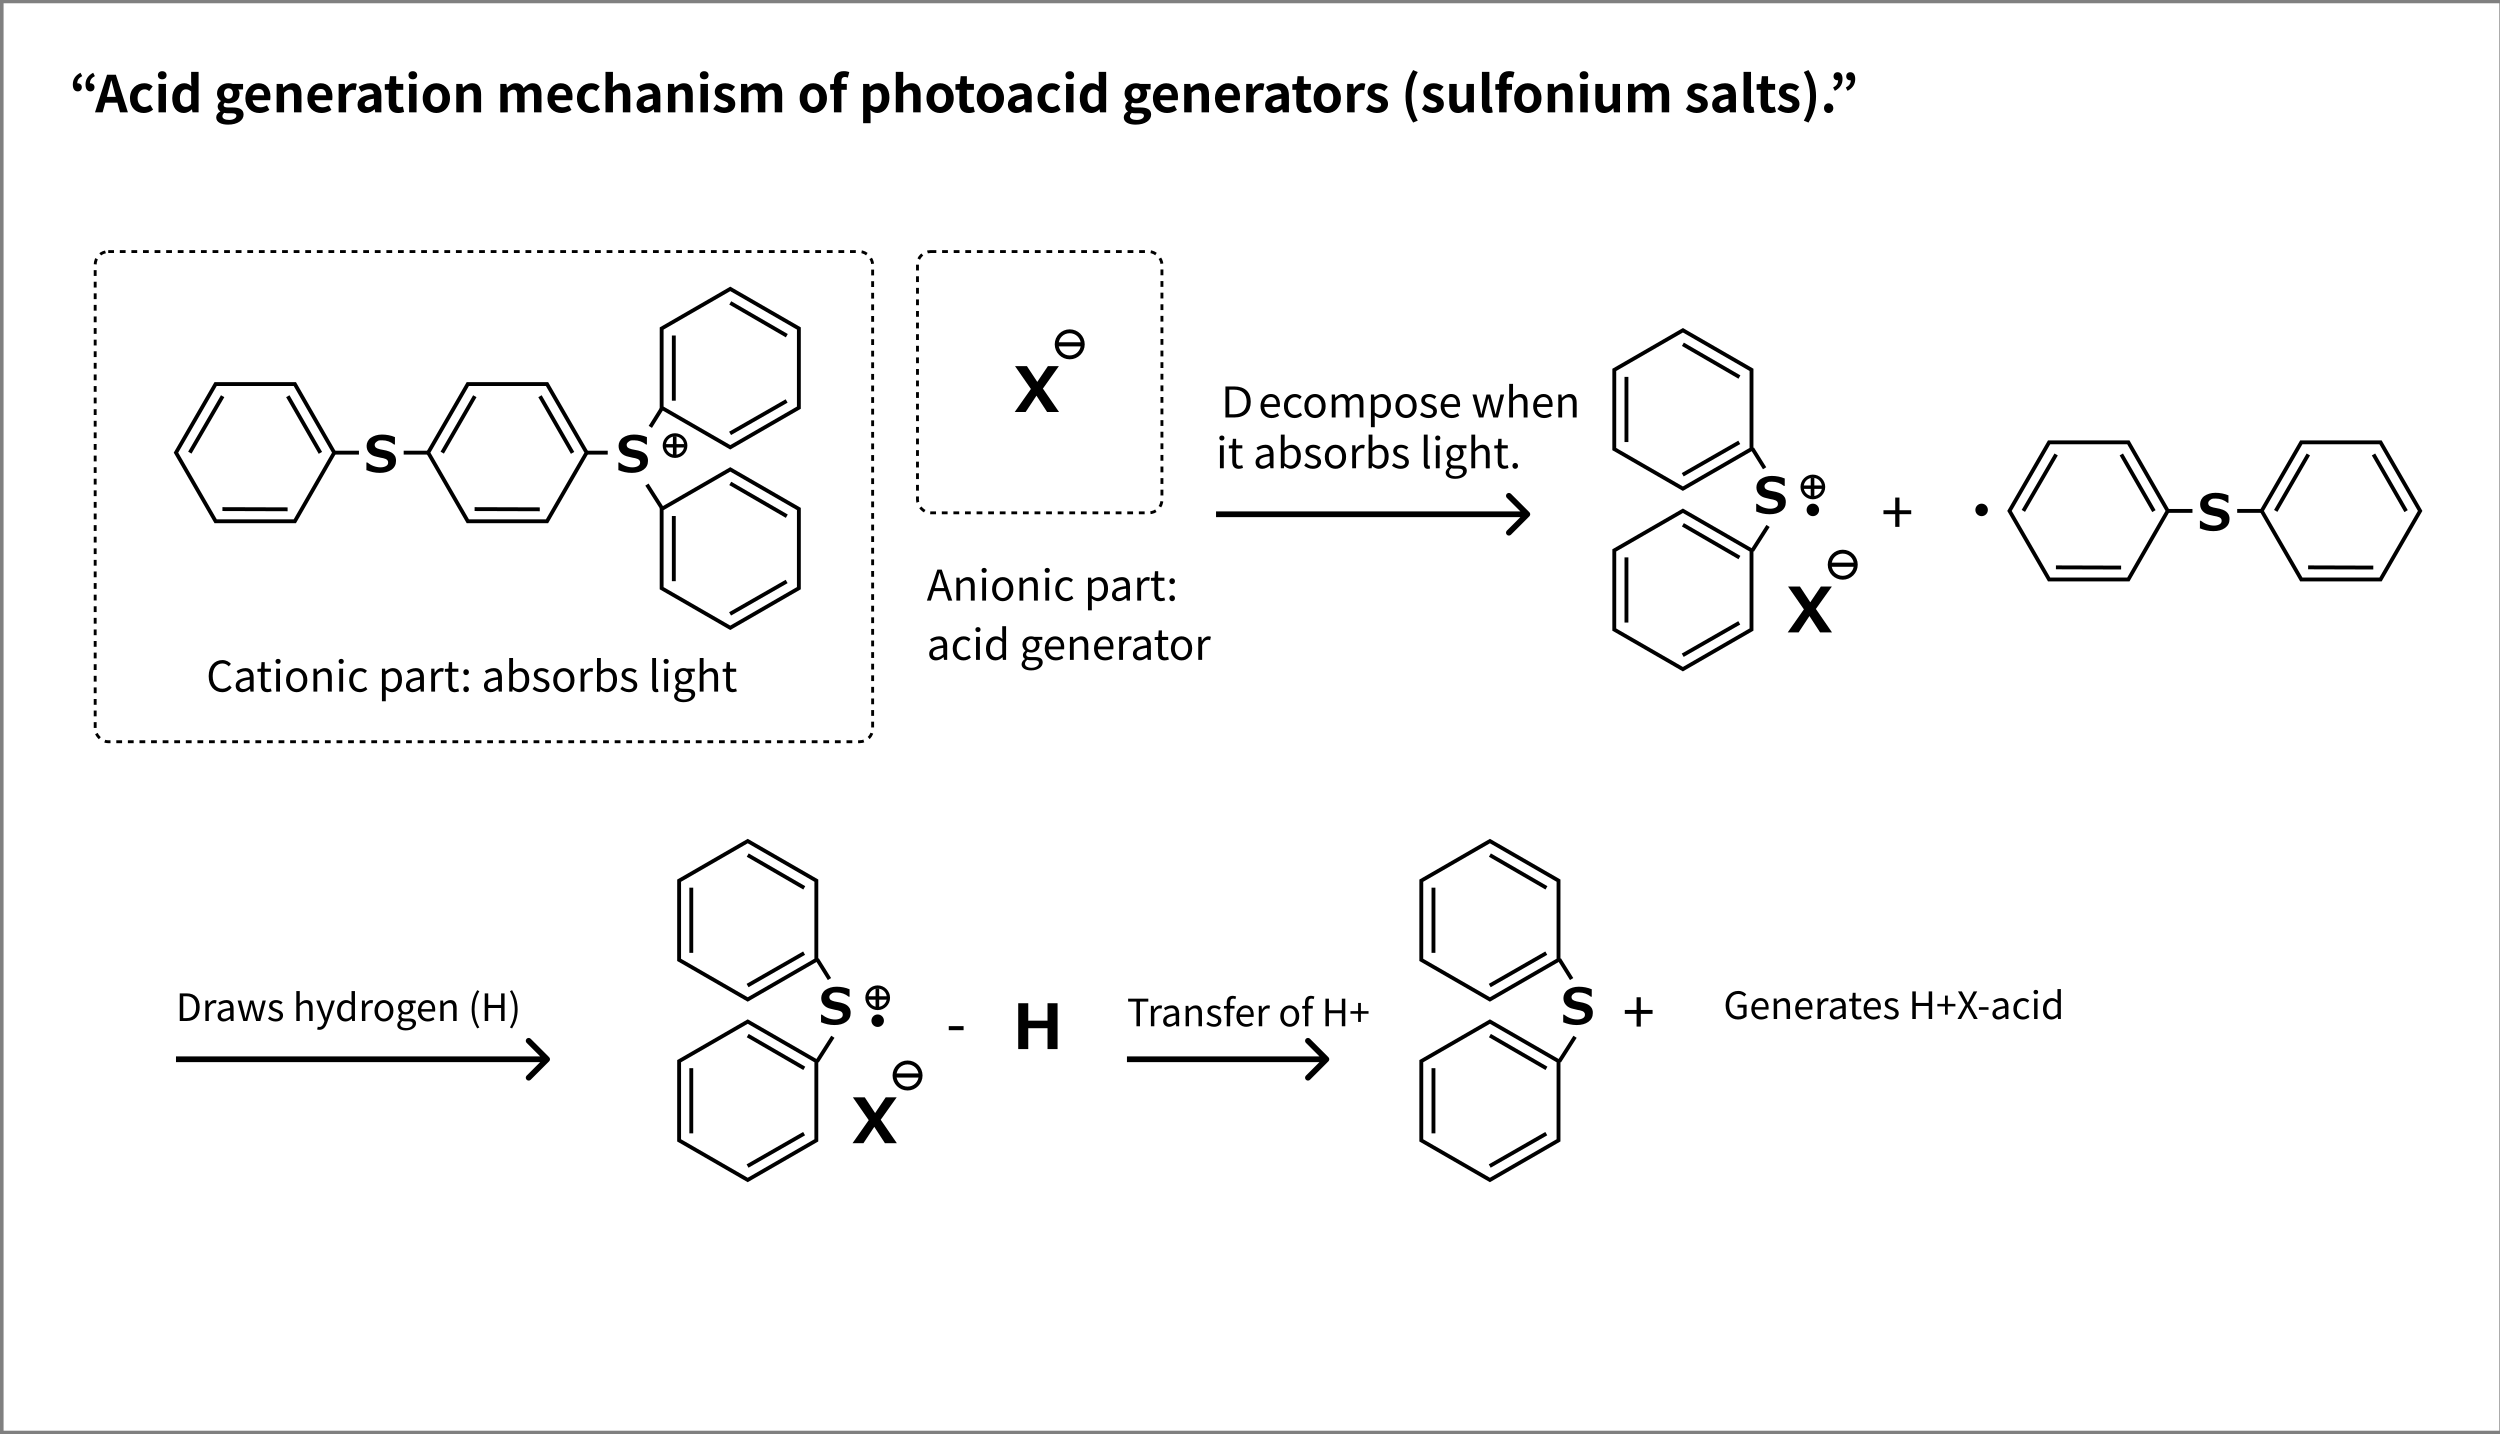<svg width="591" height="339" viewBox="0 0 591 339" fill="none" xmlns="http://www.w3.org/2000/svg">
<rect x="0" y="0" width="591" height="339" fill="#808080" stroke="none"/>
<rect x="0.846" y="0.773" width="590" height="337.444" fill="white"/>
<path d="M79.016 107.006H84.856" stroke="black" stroke-width="0.914" stroke-miterlimit="10"/>
<path d="M95.43 107.006H101.22" stroke="black" stroke-width="0.914" stroke-miterlimit="10"/>
<path d="M138.683 107.006H143.668" stroke="black" stroke-width="0.914" stroke-miterlimit="10"/>
<path d="M153.737 100.913L156.658 96.231" stroke="black" stroke-width="0.914" stroke-miterlimit="10"/>
<path d="M156.659 120.399L152.933 114.559" stroke="black" stroke-width="0.914" stroke-miterlimit="10"/>
<path d="M86.618 111.186V109.323H86.82C87.273 109.675 87.776 109.977 88.33 110.179C88.884 110.38 89.438 110.481 89.941 110.481C90.445 110.481 90.898 110.38 91.251 110.179C91.603 109.977 91.754 109.725 91.754 109.373C91.754 109.021 91.653 108.869 91.502 108.718C91.351 108.567 91.049 108.416 90.596 108.316C90.294 108.265 89.74 108.165 88.985 107.963C88.23 107.812 87.676 107.51 87.273 107.057C86.87 106.604 86.668 106.1 86.668 105.395C86.668 104.69 87.021 103.935 87.676 103.482C88.33 103.029 89.237 102.727 90.294 102.727C91.351 102.727 92.409 102.928 93.365 103.331V105.093H93.164C92.358 104.439 91.401 104.086 90.344 104.086C89.287 104.086 89.438 104.187 89.085 104.388C88.783 104.59 88.582 104.841 88.582 105.143C88.582 105.446 88.683 105.647 88.834 105.798C89.035 105.949 89.337 106.1 89.79 106.201C90.244 106.302 90.747 106.402 91.301 106.503C91.855 106.654 92.258 106.805 92.509 106.956C92.761 107.107 93.013 107.309 93.164 107.51C93.315 107.711 93.466 107.913 93.516 108.165C93.617 108.416 93.617 108.668 93.617 108.97C93.617 109.826 93.265 110.531 92.56 111.035C91.855 111.538 90.948 111.79 89.79 111.79C88.632 111.79 87.575 111.538 86.518 111.085L86.618 111.186Z" fill="black"/>
<path d="M146.184 111.186V109.323H146.385C146.838 109.675 147.342 109.977 147.896 110.179C148.45 110.38 149.003 110.481 149.507 110.481C150.01 110.481 150.464 110.38 150.816 110.179C151.168 109.977 151.32 109.725 151.32 109.373C151.32 109.021 151.219 108.869 151.068 108.718C150.917 108.567 150.615 108.416 150.162 108.316C149.859 108.265 149.305 108.165 148.55 107.963C147.795 107.812 147.241 107.51 146.838 107.057C146.435 106.604 146.234 106.1 146.234 105.395C146.234 104.69 146.586 103.935 147.241 103.482C147.896 103.029 148.802 102.727 149.859 102.727C150.917 102.727 151.974 102.928 152.931 103.331V105.093H152.73C151.924 104.439 150.967 104.086 149.91 104.086C148.852 104.086 149.003 104.187 148.651 104.388C148.349 104.59 148.147 104.841 148.147 105.143C148.147 105.446 148.248 105.647 148.399 105.798C148.601 105.949 148.903 106.1 149.356 106.201C149.809 106.302 150.313 106.402 150.866 106.503C151.42 106.654 151.823 106.805 152.075 106.956C152.327 107.107 152.578 107.309 152.73 107.51C152.881 107.711 153.031 107.913 153.082 108.165C153.183 108.416 153.183 108.668 153.183 108.97C153.183 109.826 152.83 110.531 152.125 111.035C151.42 111.538 150.514 111.79 149.356 111.79C148.198 111.79 147.14 111.538 146.083 111.085L146.184 111.186Z" fill="black"/>
<path d="M172.629 105.741L188.85 96.376L188.854 77.652L172.637 68.294L156.415 77.659L156.411 96.383L172.629 105.741Z" stroke="black" stroke-width="0.914" stroke-miterlimit="10"/>
<path d="M185.958 94.79L172.59 102.45" stroke="black" stroke-width="0.914" stroke-miterlimit="10"/>
<path d="M172.632 71.61L186 79.358" stroke="black" stroke-width="0.914" stroke-miterlimit="10"/>
<path d="M159.29 94.722L159.29 79.314" stroke="black" stroke-width="0.914" stroke-miterlimit="10"/>
<path d="M172.629 148.412L188.85 139.047L188.854 120.323L172.637 110.964L156.415 120.33L156.411 139.054L172.629 148.412Z" stroke="black" stroke-width="0.914" stroke-miterlimit="10"/>
<path d="M185.958 137.461L172.59 145.121" stroke="black" stroke-width="0.914" stroke-miterlimit="10"/>
<path d="M172.632 114.281L186 122.028" stroke="black" stroke-width="0.914" stroke-miterlimit="10"/>
<path d="M159.29 137.392L159.29 121.985" stroke="black" stroke-width="0.914" stroke-miterlimit="10"/>
<path d="M110.586 123.22H129.317L138.682 107.006L129.317 90.793H110.586L101.221 107.006L110.586 123.22Z" stroke="black" stroke-width="0.914" stroke-miterlimit="10"/>
<path d="M127.605 120.4L112.197 120.35" stroke="black" stroke-width="0.914" stroke-miterlimit="10"/>
<path d="M127.654 93.663L135.358 107.057" stroke="black" stroke-width="0.914" stroke-miterlimit="10"/>
<path d="M104.544 107.006L112.248 93.663" stroke="black" stroke-width="0.914" stroke-miterlimit="10"/>
<path d="M50.969 123.22H69.7L79.015 107.006L69.7 90.793H50.969L41.603 107.006L50.969 123.22Z" stroke="black" stroke-width="0.914" stroke-miterlimit="10"/>
<path d="M67.989 120.4L52.581 120.35" stroke="black" stroke-width="0.914" stroke-miterlimit="10"/>
<path d="M68.037 93.663L75.741 107.057" stroke="black" stroke-width="0.914" stroke-miterlimit="10"/>
<path d="M44.877 107.006L52.631 93.663" stroke="black" stroke-width="0.914" stroke-miterlimit="10"/>
<path d="M159.931 105.214H161.616V105.562H159.931H159.703V105.791V107.425H159.304V105.791V105.562H159.076H157.391V105.214H159.076H159.304V104.985V103.351H159.703V104.985V105.214H159.931Z" fill="white" stroke="black" stroke-width="0.457"/>
<path d="M159.579 108.029C158.094 108.029 156.887 106.822 156.887 105.337C156.887 103.852 158.094 102.646 159.579 102.646C161.064 102.646 162.271 103.852 162.271 105.337C162.271 106.822 161.064 108.029 159.579 108.029ZM159.579 102.944C158.244 102.944 157.185 104.003 157.185 105.337C157.185 106.672 158.244 107.731 159.579 107.731C160.913 107.731 161.972 106.672 161.972 105.337C161.972 104.003 160.913 102.944 159.579 102.944Z" fill="white" stroke="black" stroke-width="0.457"/>
<path d="M18.392 21.606C17.624 21.606 17.216 21.018 17.216 19.974C17.216 18.75 17.816 17.826 19.028 17.202L19.436 17.994C18.644 18.402 18.26 18.918 18.26 19.722L18.344 20.826L17.696 19.962C17.9 19.806 18.128 19.686 18.392 19.686C18.908 19.686 19.34 20.034 19.34 20.598C19.34 21.222 18.944 21.606 18.392 21.606ZM21.38 21.606C20.624 21.606 20.216 21.018 20.216 19.974C20.216 18.75 20.816 17.826 22.028 17.202L22.424 17.994C21.644 18.402 21.26 18.918 21.26 19.722L21.332 20.826L20.696 19.962C20.9 19.806 21.128 19.686 21.38 19.686C21.896 19.686 22.34 20.034 22.34 20.598C22.34 21.222 21.944 21.606 21.38 21.606ZM22.459 26.55L25.303 17.67H27.391L30.235 26.55H28.375L27.103 21.93C26.839 21.006 26.587 19.974 26.335 19.026H26.287C26.047 19.986 25.795 21.006 25.531 21.93L24.259 26.55H22.459ZM24.223 24.27V22.902H28.447V24.27H24.223ZM33.986 26.718C32.138 26.718 30.722 25.422 30.722 23.202C30.722 20.97 32.318 19.674 34.142 19.674C34.982 19.674 35.606 19.986 36.098 20.418L35.27 21.546C34.934 21.258 34.61 21.114 34.25 21.114C33.206 21.114 32.522 21.93 32.522 23.202C32.522 24.462 33.218 25.29 34.178 25.29C34.67 25.29 35.126 25.05 35.498 24.75L36.194 25.914C35.558 26.466 34.73 26.718 33.986 26.718ZM37.471 26.55V19.842H39.234V26.55H37.471ZM38.346 18.75C37.734 18.75 37.327 18.366 37.327 17.778C37.327 17.202 37.734 16.83 38.346 16.83C38.959 16.83 39.379 17.202 39.379 17.778C39.379 18.366 38.959 18.75 38.346 18.75ZM43.479 26.718C41.799 26.718 40.719 25.41 40.719 23.202C40.719 21.006 42.099 19.674 43.539 19.674C44.295 19.674 44.763 19.95 45.255 20.394L45.183 19.338V16.986H46.947V26.55H45.507L45.375 25.854H45.339C44.847 26.346 44.175 26.718 43.479 26.718ZM43.923 25.266C44.403 25.266 44.799 25.074 45.183 24.582V21.63C44.787 21.258 44.355 21.114 43.935 21.114C43.179 21.114 42.531 21.834 42.531 23.178C42.531 24.582 43.047 25.266 43.923 25.266ZM53.908 29.466C52.336 29.466 51.112 28.926 51.112 27.75C51.112 27.186 51.448 26.694 52.072 26.358V26.298C51.724 26.07 51.46 25.71 51.46 25.158C51.46 24.654 51.796 24.198 52.216 23.91V23.862C51.748 23.526 51.304 22.89 51.304 22.098C51.304 20.514 52.6 19.674 54.016 19.674C54.4 19.674 54.76 19.734 55.036 19.842H57.46V21.138H56.308C56.488 21.366 56.62 21.738 56.62 22.146C56.62 23.67 55.468 24.426 54.016 24.426C53.752 24.426 53.452 24.378 53.152 24.27C52.972 24.438 52.864 24.582 52.864 24.858C52.864 25.206 53.14 25.41 53.92 25.41H55.072C56.692 25.41 57.58 25.902 57.58 27.09C57.58 28.446 56.152 29.466 53.908 29.466ZM54.016 23.346C54.604 23.346 55.072 22.89 55.072 22.098C55.072 21.306 54.616 20.874 54.016 20.874C53.428 20.874 52.96 21.306 52.96 22.098C52.96 22.89 53.428 23.346 54.016 23.346ZM54.184 28.35C55.192 28.35 55.876 27.906 55.876 27.39C55.876 26.91 55.48 26.778 54.76 26.778H53.944C53.536 26.778 53.26 26.754 53.02 26.682C52.708 26.934 52.576 27.198 52.576 27.474C52.576 28.038 53.2 28.35 54.184 28.35ZM61.352 26.718C59.468 26.718 58.004 25.422 58.004 23.202C58.004 21.018 59.54 19.674 61.124 19.674C62.984 19.674 63.932 21.018 63.932 22.878C63.932 23.214 63.896 23.526 63.86 23.694H59.708C59.864 24.798 60.584 25.362 61.58 25.362C62.12 25.362 62.6 25.194 63.092 24.894L63.68 25.986C63.02 26.442 62.18 26.718 61.352 26.718ZM59.684 22.518H62.432C62.432 21.606 62.024 21.03 61.16 21.03C60.452 21.03 59.828 21.534 59.684 22.518ZM65.396 26.55V19.842H66.824L66.968 20.73H67.004C67.58 20.154 68.276 19.674 69.188 19.674C70.628 19.674 71.264 20.682 71.264 22.362V26.55H69.5V22.59C69.5 21.534 69.2 21.186 68.552 21.186C68 21.186 67.652 21.45 67.16 21.93V26.55H65.396ZM76.012 26.718C74.128 26.718 72.664 25.422 72.664 23.202C72.664 21.018 74.2 19.674 75.784 19.674C77.644 19.674 78.592 21.018 78.592 22.878C78.592 23.214 78.556 23.526 78.52 23.694H74.368C74.524 24.798 75.244 25.362 76.24 25.362C76.78 25.362 77.26 25.194 77.752 24.894L78.34 25.986C77.68 26.442 76.84 26.718 76.012 26.718ZM74.344 22.518H77.092C77.092 21.606 76.684 21.03 75.82 21.03C75.112 21.03 74.488 21.534 74.344 22.518ZM80.056 26.55V19.842H81.484L81.628 21.03H81.664C82.144 20.142 82.876 19.674 83.572 19.674C83.932 19.674 84.148 19.722 84.352 19.818L84.052 21.33C83.812 21.27 83.632 21.222 83.344 21.222C82.828 21.222 82.192 21.582 81.82 22.554V26.55H80.056ZM86.505 26.718C85.305 26.718 84.525 25.878 84.525 24.726C84.525 23.298 85.689 22.542 88.389 22.242C88.353 21.582 88.077 21.09 87.249 21.09C86.625 21.09 86.013 21.354 85.401 21.726L84.765 20.55C85.557 20.07 86.505 19.674 87.573 19.674C89.277 19.674 90.153 20.682 90.153 22.638V26.55H88.713L88.581 25.842H88.533C87.945 26.346 87.273 26.718 86.505 26.718ZM87.081 25.338C87.585 25.338 87.957 25.11 88.389 24.69V23.334C86.745 23.538 86.205 23.982 86.205 24.594C86.205 25.11 86.565 25.338 87.081 25.338ZM94.106 26.718C92.51 26.718 91.898 25.71 91.898 24.21V21.222H90.962V19.914L92.006 19.842L92.198 18.018H93.662V19.842H95.33V21.222H93.662V24.21C93.662 24.978 93.986 25.338 94.574 25.338C94.802 25.338 95.054 25.254 95.246 25.182L95.534 26.466C95.174 26.586 94.706 26.718 94.106 26.718ZM96.709 26.55V19.842H98.473V26.55H96.709ZM97.585 18.75C96.973 18.75 96.565 18.366 96.565 17.778C96.565 17.202 96.973 16.83 97.585 16.83C98.197 16.83 98.617 17.202 98.617 17.778C98.617 18.366 98.197 18.75 97.585 18.75ZM103.161 26.718C101.469 26.718 99.933 25.422 99.933 23.202C99.933 20.97 101.469 19.674 103.161 19.674C104.841 19.674 106.377 20.97 106.377 23.202C106.377 25.422 104.841 26.718 103.161 26.718ZM103.161 25.29C104.073 25.29 104.577 24.462 104.577 23.202C104.577 21.93 104.073 21.114 103.161 21.114C102.237 21.114 101.733 21.93 101.733 23.202C101.733 24.462 102.237 25.29 103.161 25.29ZM107.865 26.55V19.842H109.293L109.437 20.73H109.473C110.049 20.154 110.745 19.674 111.657 19.674C113.097 19.674 113.733 20.682 113.733 22.362V26.55H111.969V22.59C111.969 21.534 111.669 21.186 111.021 21.186C110.469 21.186 110.121 21.45 109.629 21.93V26.55H107.865ZM118.271 26.55V19.842H119.699L119.843 20.73H119.879C120.443 20.154 121.067 19.674 121.931 19.674C122.903 19.674 123.467 20.094 123.779 20.838C124.403 20.202 125.051 19.674 125.927 19.674C127.355 19.674 128.003 20.682 128.003 22.362V26.55H126.239V22.59C126.239 21.534 125.951 21.186 125.303 21.186C124.919 21.186 124.499 21.426 124.019 21.93V26.55H122.255V22.59C122.255 21.534 121.955 21.186 121.307 21.186C120.935 21.186 120.491 21.426 120.035 21.93V26.55H118.271ZM132.766 26.718C130.882 26.718 129.418 25.422 129.418 23.202C129.418 21.018 130.954 19.674 132.538 19.674C134.398 19.674 135.346 21.018 135.346 22.878C135.346 23.214 135.31 23.526 135.274 23.694H131.122C131.278 24.798 131.998 25.362 132.994 25.362C133.534 25.362 134.014 25.194 134.506 24.894L135.094 25.986C134.434 26.442 133.594 26.718 132.766 26.718ZM131.098 22.518H133.846C133.846 21.606 133.438 21.03 132.574 21.03C131.866 21.03 131.242 21.534 131.098 22.518ZM139.654 26.718C137.806 26.718 136.39 25.422 136.39 23.202C136.39 20.97 137.986 19.674 139.81 19.674C140.65 19.674 141.274 19.986 141.766 20.418L140.938 21.546C140.602 21.258 140.278 21.114 139.918 21.114C138.874 21.114 138.19 21.93 138.19 23.202C138.19 24.462 138.886 25.29 139.846 25.29C140.338 25.29 140.794 25.05 141.166 24.75L141.862 25.914C141.226 26.466 140.398 26.718 139.654 26.718ZM143.138 26.55V16.986H144.902V19.398L144.818 20.658C145.346 20.154 146.018 19.674 146.93 19.674C148.37 19.674 149.006 20.682 149.006 22.362V26.55H147.242V22.59C147.242 21.534 146.942 21.186 146.294 21.186C145.742 21.186 145.394 21.45 144.902 21.93V26.55H143.138ZM152.458 26.718C151.258 26.718 150.478 25.878 150.478 24.726C150.478 23.298 151.642 22.542 154.342 22.242C154.306 21.582 154.03 21.09 153.202 21.09C152.578 21.09 151.966 21.354 151.354 21.726L150.718 20.55C151.51 20.07 152.458 19.674 153.526 19.674C155.23 19.674 156.106 20.682 156.106 22.638V26.55H154.666L154.534 25.842H154.486C153.898 26.346 153.226 26.718 152.458 26.718ZM153.034 25.338C153.538 25.338 153.91 25.11 154.342 24.69V23.334C152.698 23.538 152.158 23.982 152.158 24.594C152.158 25.11 152.518 25.338 153.034 25.338ZM157.904 26.55V19.842H159.332L159.476 20.73H159.512C160.088 20.154 160.784 19.674 161.696 19.674C163.136 19.674 163.772 20.682 163.772 22.362V26.55H162.008V22.59C162.008 21.534 161.708 21.186 161.06 21.186C160.508 21.186 160.16 21.45 159.668 21.93V26.55H157.904ZM165.592 26.55V19.842H167.356V26.55H165.592ZM166.468 18.75C165.856 18.75 165.448 18.366 165.448 17.778C165.448 17.202 165.856 16.83 166.468 16.83C167.08 16.83 167.5 17.202 167.5 17.778C167.5 18.366 167.08 18.75 166.468 18.75ZM171.156 26.718C170.256 26.718 169.26 26.334 168.6 25.782L169.392 24.666C170.004 25.134 170.568 25.41 171.192 25.41C171.864 25.41 172.176 25.11 172.176 24.69C172.176 24.198 171.468 23.958 170.772 23.694C169.92 23.358 168.972 22.854 168.972 21.714C168.972 20.526 169.932 19.674 171.468 19.674C172.44 19.674 173.208 20.07 173.76 20.502L172.956 21.558C172.488 21.222 172.008 20.982 171.516 20.982C170.904 20.982 170.628 21.246 170.628 21.642C170.628 22.122 171.24 22.314 171.96 22.566C172.848 22.902 173.82 23.358 173.82 24.594C173.82 25.782 172.896 26.718 171.156 26.718ZM175.177 26.55V19.842H176.605L176.749 20.73H176.785C177.349 20.154 177.973 19.674 178.837 19.674C179.809 19.674 180.373 20.094 180.685 20.838C181.309 20.202 181.957 19.674 182.833 19.674C184.261 19.674 184.909 20.682 184.909 22.362V26.55H183.145V22.59C183.145 21.534 182.857 21.186 182.209 21.186C181.825 21.186 181.405 21.426 180.925 21.93V26.55H179.161V22.59C179.161 21.534 178.861 21.186 178.213 21.186C177.841 21.186 177.397 21.426 176.941 21.93V26.55H175.177ZM192.271 26.718C190.579 26.718 189.043 25.422 189.043 23.202C189.043 20.97 190.579 19.674 192.271 19.674C193.951 19.674 195.487 20.97 195.487 23.202C195.487 25.422 193.951 26.718 192.271 26.718ZM192.271 25.29C193.183 25.29 193.687 24.462 193.687 23.202C193.687 21.93 193.183 21.114 192.271 21.114C191.347 21.114 190.843 21.93 190.843 23.202C190.843 24.462 191.347 25.29 192.271 25.29ZM197.145 26.55V19.29C197.145 17.898 197.805 16.818 199.485 16.818C200.013 16.818 200.469 16.926 200.769 17.034L200.433 18.354C200.205 18.258 199.953 18.198 199.725 18.198C199.197 18.198 198.909 18.522 198.909 19.266V26.55H197.145ZM196.245 21.222V19.914L197.253 19.842H200.181V21.222H196.245ZM204.041 29.13V19.842H205.469L205.613 20.538H205.649C206.201 20.046 206.897 19.674 207.617 19.674C209.273 19.674 210.257 21.018 210.257 23.094C210.257 25.398 208.877 26.718 207.401 26.718C206.825 26.718 206.249 26.466 205.745 25.998L205.805 27.09V29.13H204.041ZM207.017 25.266C207.821 25.266 208.445 24.57 208.445 23.118C208.445 21.822 208.049 21.114 207.113 21.114C206.669 21.114 206.261 21.342 205.805 21.81V24.774C206.225 25.146 206.657 25.266 207.017 25.266ZM211.763 26.55V16.986H213.527V19.398L213.443 20.658C213.971 20.154 214.643 19.674 215.555 19.674C216.995 19.674 217.631 20.682 217.631 22.362V26.55H215.867V22.59C215.867 21.534 215.567 21.186 214.919 21.186C214.367 21.186 214.019 21.45 213.527 21.93V26.55H211.763ZM222.247 26.718C220.555 26.718 219.019 25.422 219.019 23.202C219.019 20.97 220.555 19.674 222.247 19.674C223.927 19.674 225.463 20.97 225.463 23.202C225.463 25.422 223.927 26.718 222.247 26.718ZM222.247 25.29C223.159 25.29 223.663 24.462 223.663 23.202C223.663 21.93 223.159 21.114 222.247 21.114C221.323 21.114 220.819 21.93 220.819 23.202C220.819 24.462 221.323 25.29 222.247 25.29ZM229.012 26.718C227.416 26.718 226.804 25.71 226.804 24.21V21.222H225.868V19.914L226.912 19.842L227.104 18.018H228.568V19.842H230.236V21.222H228.568V24.21C228.568 24.978 228.892 25.338 229.48 25.338C229.708 25.338 229.96 25.254 230.152 25.182L230.44 26.466C230.08 26.586 229.612 26.718 229.012 26.718ZM234.13 26.718C232.438 26.718 230.902 25.422 230.902 23.202C230.902 20.97 232.438 19.674 234.13 19.674C235.81 19.674 237.346 20.97 237.346 23.202C237.346 25.422 235.81 26.718 234.13 26.718ZM234.13 25.29C235.042 25.29 235.546 24.462 235.546 23.202C235.546 21.93 235.042 21.114 234.13 21.114C233.206 21.114 232.702 21.93 232.702 23.202C232.702 24.462 233.206 25.29 234.13 25.29ZM240.243 26.718C239.043 26.718 238.263 25.878 238.263 24.726C238.263 23.298 239.427 22.542 242.127 22.242C242.091 21.582 241.815 21.09 240.987 21.09C240.363 21.09 239.751 21.354 239.139 21.726L238.503 20.55C239.295 20.07 240.243 19.674 241.311 19.674C243.015 19.674 243.891 20.682 243.891 22.638V26.55H242.451L242.319 25.842H242.271C241.683 26.346 241.011 26.718 240.243 26.718ZM240.819 25.338C241.323 25.338 241.695 25.11 242.127 24.69V23.334C240.483 23.538 239.943 23.982 239.943 24.594C239.943 25.11 240.303 25.338 240.819 25.338ZM248.533 26.718C246.685 26.718 245.269 25.422 245.269 23.202C245.269 20.97 246.865 19.674 248.689 19.674C249.529 19.674 250.153 19.986 250.645 20.418L249.817 21.546C249.481 21.258 249.157 21.114 248.797 21.114C247.753 21.114 247.069 21.93 247.069 23.202C247.069 24.462 247.765 25.29 248.725 25.29C249.217 25.29 249.673 25.05 250.045 24.75L250.741 25.914C250.105 26.466 249.277 26.718 248.533 26.718ZM252.017 26.55V19.842H253.781V26.55H252.017ZM252.893 18.75C252.281 18.75 251.873 18.366 251.873 17.778C251.873 17.202 252.281 16.83 252.893 16.83C253.505 16.83 253.925 17.202 253.925 17.778C253.925 18.366 253.505 18.75 252.893 18.75ZM258.026 26.718C256.346 26.718 255.266 25.41 255.266 23.202C255.266 21.006 256.646 19.674 258.086 19.674C258.842 19.674 259.31 19.95 259.802 20.394L259.73 19.338V16.986H261.494V26.55H260.054L259.922 25.854H259.886C259.394 26.346 258.722 26.718 258.026 26.718ZM258.47 25.266C258.95 25.266 259.346 25.074 259.73 24.582V21.63C259.334 21.258 258.902 21.114 258.482 21.114C257.726 21.114 257.078 21.834 257.078 23.178C257.078 24.582 257.594 25.266 258.47 25.266ZM268.455 29.466C266.883 29.466 265.659 28.926 265.659 27.75C265.659 27.186 265.995 26.694 266.619 26.358V26.298C266.271 26.07 266.007 25.71 266.007 25.158C266.007 24.654 266.343 24.198 266.763 23.91V23.862C266.295 23.526 265.851 22.89 265.851 22.098C265.851 20.514 267.147 19.674 268.563 19.674C268.947 19.674 269.307 19.734 269.583 19.842H272.007V21.138H270.855C271.035 21.366 271.167 21.738 271.167 22.146C271.167 23.67 270.015 24.426 268.563 24.426C268.299 24.426 267.999 24.378 267.699 24.27C267.519 24.438 267.411 24.582 267.411 24.858C267.411 25.206 267.687 25.41 268.467 25.41H269.619C271.239 25.41 272.127 25.902 272.127 27.09C272.127 28.446 270.699 29.466 268.455 29.466ZM268.563 23.346C269.151 23.346 269.619 22.89 269.619 22.098C269.619 21.306 269.163 20.874 268.563 20.874C267.975 20.874 267.507 21.306 267.507 22.098C267.507 22.89 267.975 23.346 268.563 23.346ZM268.731 28.35C269.739 28.35 270.423 27.906 270.423 27.39C270.423 26.91 270.027 26.778 269.307 26.778H268.491C268.083 26.778 267.807 26.754 267.567 26.682C267.255 26.934 267.123 27.198 267.123 27.474C267.123 28.038 267.747 28.35 268.731 28.35ZM275.898 26.718C274.014 26.718 272.55 25.422 272.55 23.202C272.55 21.018 274.086 19.674 275.67 19.674C277.53 19.674 278.478 21.018 278.478 22.878C278.478 23.214 278.442 23.526 278.406 23.694H274.254C274.41 24.798 275.13 25.362 276.126 25.362C276.666 25.362 277.146 25.194 277.638 24.894L278.226 25.986C277.566 26.442 276.726 26.718 275.898 26.718ZM274.23 22.518H276.978C276.978 21.606 276.57 21.03 275.706 21.03C274.998 21.03 274.374 21.534 274.23 22.518ZM279.943 26.55V19.842H281.371L281.515 20.73H281.551C282.127 20.154 282.823 19.674 283.735 19.674C285.175 19.674 285.811 20.682 285.811 22.362V26.55H284.047V22.59C284.047 21.534 283.747 21.186 283.099 21.186C282.547 21.186 282.199 21.45 281.707 21.93V26.55H279.943ZM290.559 26.718C288.675 26.718 287.211 25.422 287.211 23.202C287.211 21.018 288.747 19.674 290.331 19.674C292.191 19.674 293.139 21.018 293.139 22.878C293.139 23.214 293.103 23.526 293.067 23.694H288.915C289.071 24.798 289.791 25.362 290.787 25.362C291.327 25.362 291.807 25.194 292.299 24.894L292.887 25.986C292.227 26.442 291.387 26.718 290.559 26.718ZM288.891 22.518H291.639C291.639 21.606 291.231 21.03 290.367 21.03C289.659 21.03 289.035 21.534 288.891 22.518ZM294.603 26.55V19.842H296.031L296.175 21.03H296.211C296.691 20.142 297.423 19.674 298.119 19.674C298.479 19.674 298.695 19.722 298.899 19.818L298.599 21.33C298.359 21.27 298.179 21.222 297.891 21.222C297.375 21.222 296.739 21.582 296.367 22.554V26.55H294.603ZM301.052 26.718C299.852 26.718 299.072 25.878 299.072 24.726C299.072 23.298 300.236 22.542 302.936 22.242C302.9 21.582 302.624 21.09 301.796 21.09C301.172 21.09 300.56 21.354 299.948 21.726L299.312 20.55C300.104 20.07 301.052 19.674 302.12 19.674C303.824 19.674 304.7 20.682 304.7 22.638V26.55H303.26L303.128 25.842H303.08C302.492 26.346 301.82 26.718 301.052 26.718ZM301.628 25.338C302.132 25.338 302.504 25.11 302.936 24.69V23.334C301.292 23.538 300.752 23.982 300.752 24.594C300.752 25.11 301.112 25.338 301.628 25.338ZM308.653 26.718C307.057 26.718 306.445 25.71 306.445 24.21V21.222H305.509V19.914L306.553 19.842L306.745 18.018H308.209V19.842H309.877V21.222H308.209V24.21C308.209 24.978 308.533 25.338 309.121 25.338C309.349 25.338 309.601 25.254 309.793 25.182L310.081 26.466C309.721 26.586 309.253 26.718 308.653 26.718ZM313.771 26.718C312.079 26.718 310.543 25.422 310.543 23.202C310.543 20.97 312.079 19.674 313.771 19.674C315.451 19.674 316.987 20.97 316.987 23.202C316.987 25.422 315.451 26.718 313.771 26.718ZM313.771 25.29C314.683 25.29 315.187 24.462 315.187 23.202C315.187 21.93 314.683 21.114 313.771 21.114C312.847 21.114 312.343 21.93 312.343 23.202C312.343 24.462 312.847 25.29 313.771 25.29ZM318.474 26.55V19.842H319.902L320.046 21.03H320.082C320.562 20.142 321.294 19.674 321.99 19.674C322.35 19.674 322.566 19.722 322.77 19.818L322.47 21.33C322.23 21.27 322.05 21.222 321.762 21.222C321.246 21.222 320.61 21.582 320.238 22.554V26.55H318.474ZM325.469 26.718C324.569 26.718 323.573 26.334 322.913 25.782L323.705 24.666C324.317 25.134 324.881 25.41 325.505 25.41C326.177 25.41 326.489 25.11 326.489 24.69C326.489 24.198 325.781 23.958 325.085 23.694C324.233 23.358 323.285 22.854 323.285 21.714C323.285 20.526 324.245 19.674 325.781 19.674C326.753 19.674 327.521 20.07 328.073 20.502L327.269 21.558C326.801 21.222 326.321 20.982 325.829 20.982C325.217 20.982 324.941 21.246 324.941 21.642C324.941 22.122 325.553 22.314 326.273 22.566C327.161 22.902 328.133 23.358 328.133 24.594C328.133 25.782 327.209 26.718 325.469 26.718ZM334.069 28.974C332.929 27.126 332.269 25.17 332.269 22.77C332.269 20.382 332.929 18.414 334.069 16.566L335.161 17.034C334.153 18.786 333.697 20.814 333.697 22.77C333.697 24.738 334.153 26.766 335.161 28.518L334.069 28.974ZM338.664 26.718C337.764 26.718 336.768 26.334 336.108 25.782L336.9 24.666C337.512 25.134 338.076 25.41 338.7 25.41C339.372 25.41 339.684 25.11 339.684 24.69C339.684 24.198 338.976 23.958 338.28 23.694C337.428 23.358 336.48 22.854 336.48 21.714C336.48 20.526 337.44 19.674 338.976 19.674C339.948 19.674 340.716 20.07 341.268 20.502L340.464 21.558C339.996 21.222 339.516 20.982 339.024 20.982C338.412 20.982 338.136 21.246 338.136 21.642C338.136 22.122 338.748 22.314 339.468 22.566C340.356 22.902 341.328 23.358 341.328 24.594C341.328 25.782 340.404 26.718 338.664 26.718ZM344.689 26.718C343.237 26.718 342.601 25.722 342.601 24.03V19.842H344.365V23.814C344.365 24.846 344.653 25.206 345.313 25.206C345.865 25.206 346.225 24.966 346.681 24.366V19.842H348.433V26.55H346.993L346.861 25.59H346.825C346.237 26.274 345.601 26.718 344.689 26.718ZM351.982 26.718C350.746 26.718 350.326 25.914 350.326 24.666V16.986H352.09V24.738C352.09 25.158 352.27 25.29 352.438 25.29C352.498 25.29 352.546 25.29 352.666 25.266L352.882 26.574C352.678 26.646 352.402 26.718 351.982 26.718ZM354.399 26.55V19.29C354.399 17.898 355.059 16.818 356.739 16.818C357.267 16.818 357.723 16.926 358.023 17.034L357.687 18.354C357.459 18.258 357.207 18.198 356.979 18.198C356.451 18.198 356.163 18.522 356.163 19.266V26.55H354.399ZM353.499 21.222V19.914L354.507 19.842H357.435V21.222H353.499ZM361.185 26.718C359.493 26.718 357.957 25.422 357.957 23.202C357.957 20.97 359.493 19.674 361.185 19.674C362.865 19.674 364.401 20.97 364.401 23.202C364.401 25.422 362.865 26.718 361.185 26.718ZM361.185 25.29C362.097 25.29 362.601 24.462 362.601 23.202C362.601 21.93 362.097 21.114 361.185 21.114C360.261 21.114 359.757 21.93 359.757 23.202C359.757 24.462 360.261 25.29 361.185 25.29ZM365.888 26.55V19.842H367.316L367.46 20.73H367.496C368.072 20.154 368.768 19.674 369.68 19.674C371.12 19.674 371.756 20.682 371.756 22.362V26.55H369.992V22.59C369.992 21.534 369.692 21.186 369.044 21.186C368.492 21.186 368.144 21.45 367.652 21.93V26.55H365.888ZM373.576 26.55V19.842H375.34V26.55H373.576ZM374.452 18.75C373.84 18.75 373.432 18.366 373.432 17.778C373.432 17.202 373.84 16.83 374.452 16.83C375.064 16.83 375.484 17.202 375.484 17.778C375.484 18.366 375.064 18.75 374.452 18.75ZM379.224 26.718C377.772 26.718 377.136 25.722 377.136 24.03V19.842H378.9V23.814C378.9 24.846 379.188 25.206 379.848 25.206C380.4 25.206 380.76 24.966 381.216 24.366V19.842H382.968V26.55H381.528L381.396 25.59H381.36C380.772 26.274 380.136 26.718 379.224 26.718ZM384.861 26.55V19.842H386.289L386.433 20.73H386.469C387.033 20.154 387.657 19.674 388.521 19.674C389.493 19.674 390.057 20.094 390.369 20.838C390.993 20.202 391.641 19.674 392.517 19.674C393.945 19.674 394.593 20.682 394.593 22.362V26.55H392.829V22.59C392.829 21.534 392.541 21.186 391.893 21.186C391.509 21.186 391.089 21.426 390.609 21.93V26.55H388.845V22.59C388.845 21.534 388.545 21.186 387.897 21.186C387.525 21.186 387.081 21.426 386.625 21.93V26.55H384.861ZM401.066 26.718C400.166 26.718 399.17 26.334 398.51 25.782L399.302 24.666C399.914 25.134 400.478 25.41 401.102 25.41C401.774 25.41 402.086 25.11 402.086 24.69C402.086 24.198 401.378 23.958 400.682 23.694C399.83 23.358 398.882 22.854 398.882 21.714C398.882 20.526 399.842 19.674 401.378 19.674C402.35 19.674 403.118 20.07 403.67 20.502L402.866 21.558C402.398 21.222 401.918 20.982 401.426 20.982C400.814 20.982 400.538 21.246 400.538 21.642C400.538 22.122 401.15 22.314 401.87 22.566C402.758 22.902 403.73 23.358 403.73 24.594C403.73 25.782 402.806 26.718 401.066 26.718ZM406.732 26.718C405.532 26.718 404.752 25.878 404.752 24.726C404.752 23.298 405.916 22.542 408.616 22.242C408.58 21.582 408.304 21.09 407.476 21.09C406.852 21.09 406.24 21.354 405.628 21.726L404.992 20.55C405.784 20.07 406.732 19.674 407.8 19.674C409.504 19.674 410.38 20.682 410.38 22.638V26.55H408.94L408.808 25.842H408.76C408.172 26.346 407.5 26.718 406.732 26.718ZM407.308 25.338C407.812 25.338 408.184 25.11 408.616 24.69V23.334C406.972 23.538 406.432 23.982 406.432 24.594C406.432 25.11 406.792 25.338 407.308 25.338ZM413.833 26.718C412.597 26.718 412.177 25.914 412.177 24.666V16.986H413.941V24.738C413.941 25.158 414.121 25.29 414.289 25.29C414.349 25.29 414.397 25.29 414.517 25.266L414.733 26.574C414.529 26.646 414.253 26.718 413.833 26.718ZM418.411 26.718C416.815 26.718 416.203 25.71 416.203 24.21V21.222H415.267V19.914L416.311 19.842L416.503 18.018H417.967V19.842H419.635V21.222H417.967V24.21C417.967 24.978 418.291 25.338 418.879 25.338C419.107 25.338 419.359 25.254 419.551 25.182L419.839 26.466C419.479 26.586 419.011 26.718 418.411 26.718ZM422.734 26.718C421.834 26.718 420.838 26.334 420.178 25.782L420.97 24.666C421.582 25.134 422.146 25.41 422.77 25.41C423.442 25.41 423.754 25.11 423.754 24.69C423.754 24.198 423.046 23.958 422.35 23.694C421.498 23.358 420.55 22.854 420.55 21.714C420.55 20.526 421.51 19.674 423.046 19.674C424.018 19.674 424.786 20.07 425.338 20.502L424.534 21.558C424.066 21.222 423.586 20.982 423.094 20.982C422.482 20.982 422.206 21.246 422.206 21.642C422.206 22.122 422.818 22.314 423.538 22.566C424.426 22.902 425.398 23.358 425.398 24.594C425.398 25.782 424.474 26.718 422.734 26.718ZM427.524 28.974L426.42 28.518C427.428 26.766 427.896 24.738 427.896 22.77C427.896 20.814 427.428 18.786 426.42 17.034L427.524 16.566C428.652 18.414 429.312 20.382 429.312 22.77C429.312 25.17 428.652 27.126 427.524 28.974ZM432.287 26.718C431.651 26.718 431.195 26.226 431.195 25.566C431.195 24.906 431.651 24.426 432.287 24.426C432.911 24.426 433.391 24.906 433.391 25.566C433.391 26.226 432.911 26.718 432.287 26.718ZM433.761 21.474L433.353 20.694C434.145 20.274 434.529 19.77 434.529 18.954L434.445 17.862L435.081 18.714C434.889 18.882 434.661 18.99 434.409 18.99C433.881 18.99 433.449 18.642 433.449 18.066C433.449 17.454 433.845 17.07 434.409 17.07C435.165 17.07 435.573 17.67 435.573 18.69C435.573 19.914 434.973 20.85 433.761 21.474ZM436.761 21.474L436.353 20.694C437.145 20.274 437.529 19.77 437.529 18.954L437.445 17.862L438.081 18.714C437.901 18.882 437.661 18.99 437.409 18.99C436.881 18.99 436.449 18.642 436.449 18.066C436.449 17.454 436.857 17.07 437.409 17.07C438.165 17.07 438.573 17.67 438.573 18.69C438.573 19.914 437.961 20.85 436.761 21.474Z" fill="black"/>
<path d="M410.872 241.017C409.163 241.017 407.934 239.753 407.934 237.634C407.934 235.533 409.198 234.252 410.925 234.252C411.825 234.252 412.421 234.661 412.804 235.053L412.35 235.587C412.02 235.249 411.602 234.973 410.943 234.973C409.626 234.973 408.78 235.987 408.78 237.617C408.78 239.263 409.554 240.287 410.952 240.287C411.424 240.287 411.878 240.145 412.127 239.913V238.204H410.747V237.519H412.893V240.261C412.466 240.697 411.753 241.017 410.872 241.017ZM416.324 241.017C415.033 241.017 414.01 240.074 414.01 238.489C414.01 236.913 415.069 235.943 416.182 235.943C417.41 235.943 418.105 236.824 418.105 238.213C418.105 238.382 418.096 238.551 418.069 238.676H414.811C414.873 239.7 415.496 240.367 416.422 240.367C416.885 240.367 417.268 240.216 417.624 239.976L417.918 240.519C417.49 240.795 416.983 241.017 416.324 241.017ZM414.802 238.088H417.392C417.392 237.118 416.956 236.593 416.191 236.593C415.514 236.593 414.909 237.136 414.802 238.088ZM419.304 240.893V236.059H419.963L420.043 236.762H420.069C420.523 236.308 421.022 235.943 421.69 235.943C422.704 235.943 423.167 236.602 423.167 237.83V240.893H422.348V237.937C422.348 237.029 422.072 236.646 421.431 236.646C420.942 236.646 420.595 236.904 420.114 237.385V240.893H419.304ZM426.687 241.017C425.396 241.017 424.372 240.074 424.372 238.489C424.372 236.913 425.432 235.943 426.544 235.943C427.773 235.943 428.467 236.824 428.467 238.213C428.467 238.382 428.458 238.551 428.432 238.676H425.174C425.236 239.7 425.859 240.367 426.785 240.367C427.248 240.367 427.631 240.216 427.987 239.976L428.28 240.519C427.853 240.795 427.346 241.017 426.687 241.017ZM425.165 238.088H427.755C427.755 237.118 427.319 236.593 426.553 236.593C425.877 236.593 425.271 237.136 425.165 238.088ZM429.667 240.893V236.059H430.325L430.405 236.94H430.432C430.761 236.326 431.26 235.943 431.803 235.943C432.017 235.943 432.159 235.97 432.319 236.041L432.168 236.753C431.999 236.7 431.892 236.673 431.696 236.673C431.296 236.673 430.797 236.967 430.477 237.795V240.893H429.667ZM433.97 241.017C433.16 241.017 432.554 240.51 432.554 239.637C432.554 238.587 433.462 238.062 435.519 237.83C435.519 237.207 435.323 236.611 434.531 236.611C433.961 236.611 433.453 236.878 433.08 237.136L432.759 236.566C433.204 236.281 433.881 235.943 434.655 235.943C435.839 235.943 436.338 236.726 436.338 237.928V240.893H435.67L435.599 240.323H435.563C435.109 240.706 434.566 241.017 433.97 241.017ZM434.192 240.358C434.664 240.358 435.056 240.136 435.519 239.717V238.373C433.89 238.56 433.347 238.961 433.347 239.584C433.347 240.136 433.721 240.358 434.192 240.358ZM439.23 241.017C438.197 241.017 437.859 240.367 437.859 239.406V236.717H437.138V236.112L437.895 236.059L437.984 234.697H438.669V236.059H439.978V236.717H438.669V239.424C438.669 240.011 438.856 240.358 439.417 240.358C439.586 240.358 439.809 240.287 439.96 240.225L440.12 240.83C439.853 240.928 439.533 241.017 439.23 241.017ZM442.866 241.017C441.575 241.017 440.551 240.074 440.551 238.489C440.551 236.913 441.61 235.943 442.723 235.943C443.952 235.943 444.646 236.824 444.646 238.213C444.646 238.382 444.637 238.551 444.61 238.676H441.352C441.414 239.7 442.038 240.367 442.963 240.367C443.426 240.367 443.809 240.216 444.165 239.976L444.459 240.519C444.032 240.795 443.524 241.017 442.866 241.017ZM441.343 238.088H443.934C443.934 237.118 443.498 236.593 442.732 236.593C442.055 236.593 441.45 237.136 441.343 238.088ZM447.109 241.017C446.424 241.017 445.756 240.723 445.302 240.35L445.703 239.807C446.121 240.145 446.548 240.385 447.127 240.385C447.768 240.385 448.089 240.047 448.089 239.62C448.089 239.13 447.51 238.907 446.976 238.712C446.308 238.453 445.569 238.133 445.569 237.305C445.569 236.539 446.183 235.943 447.234 235.943C447.83 235.943 448.365 236.183 448.738 236.486L448.347 237.002C448.017 236.762 447.67 236.575 447.243 236.575C446.629 236.575 446.353 236.896 446.353 237.269C446.353 237.732 446.842 237.91 447.394 238.106C448.097 238.373 448.863 238.658 448.863 239.575C448.863 240.367 448.249 241.017 447.109 241.017ZM452.071 240.893V234.367H452.899V237.1H455.944V234.367H456.763V240.893H455.944V237.821H452.899V240.893H452.071ZM459.794 239.86V237.919H457.987V237.314H459.794V235.364H460.453V237.314H462.26V237.919H460.453V239.86H459.794ZM462.747 240.893L464.652 237.528L462.863 234.367H463.78L464.661 236.041C464.83 236.344 464.973 236.611 465.177 236.993H465.213C465.391 236.611 465.516 236.344 465.676 236.041L466.557 234.367H467.421L465.64 237.563L467.545 240.893H466.637L465.676 239.13C465.507 238.809 465.329 238.48 465.106 238.079H465.071C464.884 238.48 464.715 238.809 464.554 239.13L463.611 240.893H462.747ZM467.813 238.72V238.097H470.092V238.72H467.813ZM472.421 241.017C471.611 241.017 471.006 240.51 471.006 239.637C471.006 238.587 471.914 238.062 473.97 237.83C473.97 237.207 473.774 236.611 472.982 236.611C472.412 236.611 471.905 236.878 471.531 237.136L471.211 236.566C471.656 236.281 472.332 235.943 473.107 235.943C474.291 235.943 474.789 236.726 474.789 237.928V240.893H474.122L474.05 240.323H474.015C473.561 240.706 473.018 241.017 472.421 241.017ZM472.644 240.358C473.116 240.358 473.507 240.136 473.97 239.717V238.373C472.341 238.56 471.798 238.961 471.798 239.584C471.798 240.136 472.172 240.358 472.644 240.358ZM478.221 241.017C476.939 241.017 475.96 240.082 475.96 238.489C475.96 236.869 477.046 235.943 478.283 235.943C478.915 235.943 479.36 236.201 479.699 236.513L479.289 237.047C479.004 236.789 478.702 236.62 478.328 236.62C477.437 236.62 476.797 237.367 476.797 238.489C476.797 239.593 477.411 240.341 478.301 240.341C478.737 240.341 479.138 240.127 479.44 239.86L479.788 240.403C479.36 240.786 478.8 241.017 478.221 241.017ZM480.863 240.893V236.059H481.673V240.893H480.863ZM481.272 235.062C480.952 235.062 480.729 234.857 480.729 234.519C480.729 234.207 480.952 234.002 481.272 234.002C481.584 234.002 481.815 234.207 481.815 234.519C481.815 234.857 481.584 235.062 481.272 235.062ZM484.952 241.017C483.742 241.017 482.958 240.1 482.958 238.489C482.958 236.913 483.955 235.943 485.059 235.943C485.62 235.943 485.994 236.148 486.412 236.504L486.377 235.667V233.815H487.187V240.893H486.519L486.448 240.323H486.43C486.047 240.706 485.54 241.017 484.952 241.017ZM485.13 240.332C485.584 240.332 485.976 240.109 486.377 239.673V237.136C485.967 236.762 485.593 236.62 485.193 236.62C484.418 236.62 483.804 237.376 483.804 238.48C483.804 239.637 484.285 240.332 485.13 240.332Z" fill="black"/>
<path d="M52.524 163.636C50.694 163.636 49.334 162.216 49.334 159.836C49.334 157.476 50.724 156.036 52.584 156.036C53.474 156.036 54.164 156.466 54.594 156.936L54.084 157.536C53.704 157.126 53.214 156.846 52.594 156.846C51.204 156.846 50.284 157.986 50.284 159.816C50.284 161.666 51.164 162.816 52.564 162.816C53.254 162.816 53.794 162.516 54.264 161.996L54.764 162.576C54.184 163.256 53.474 163.636 52.524 163.636ZM57.301 163.636C56.391 163.636 55.711 163.066 55.711 162.086C55.711 160.906 56.731 160.316 59.041 160.056C59.041 159.356 58.821 158.686 57.931 158.686C57.291 158.686 56.721 158.986 56.301 159.276L55.941 158.636C56.441 158.316 57.201 157.936 58.071 157.936C59.401 157.936 59.961 158.816 59.961 160.166V163.496H59.211L59.131 162.856H59.091C58.581 163.286 57.971 163.636 57.301 163.636ZM57.551 162.896C58.081 162.896 58.521 162.646 59.041 162.176V160.666C57.211 160.876 56.601 161.326 56.601 162.026C56.601 162.646 57.021 162.896 57.551 162.896ZM63.21 163.636C62.05 163.636 61.67 162.906 61.67 161.826V158.806H60.86V158.126L61.71 158.066L61.81 156.536H62.58V158.066H64.05V158.806H62.58V161.846C62.58 162.506 62.79 162.896 63.42 162.896C63.61 162.896 63.86 162.816 64.03 162.746L64.21 163.426C63.91 163.536 63.55 163.636 63.21 163.636ZM65.279 163.496V158.066H66.189V163.496H65.279ZM65.739 156.946C65.379 156.946 65.129 156.716 65.129 156.336C65.129 155.986 65.379 155.756 65.739 155.756C66.089 155.756 66.349 155.986 66.349 156.336C66.349 156.716 66.089 156.946 65.739 156.946ZM70.143 163.636C68.803 163.636 67.623 162.586 67.623 160.796C67.623 158.976 68.803 157.936 70.143 157.936C71.473 157.936 72.653 158.976 72.653 160.796C72.653 162.586 71.473 163.636 70.143 163.636ZM70.143 162.876C71.083 162.876 71.713 162.036 71.713 160.796C71.713 159.536 71.083 158.696 70.143 158.696C69.193 158.696 68.563 159.536 68.563 160.796C68.563 162.036 69.193 162.876 70.143 162.876ZM74.098 163.496V158.066H74.838L74.928 158.856H74.958C75.468 158.346 76.028 157.936 76.778 157.936C77.918 157.936 78.438 158.676 78.438 160.056V163.496H77.518V160.176C77.518 159.156 77.208 158.726 76.488 158.726C75.938 158.726 75.548 159.016 75.008 159.556V163.496H74.098ZM80.201 163.496V158.066H81.111V163.496H80.201ZM80.661 156.946C80.301 156.946 80.051 156.716 80.051 156.336C80.051 155.986 80.301 155.756 80.661 155.756C81.011 155.756 81.271 155.986 81.271 156.336C81.271 156.716 81.011 156.946 80.661 156.946ZM85.085 163.636C83.645 163.636 82.545 162.586 82.545 160.796C82.545 158.976 83.765 157.936 85.155 157.936C85.865 157.936 86.365 158.226 86.745 158.576L86.285 159.176C85.965 158.886 85.625 158.696 85.205 158.696C84.205 158.696 83.485 159.536 83.485 160.796C83.485 162.036 84.175 162.876 85.175 162.876C85.665 162.876 86.115 162.636 86.455 162.336L86.845 162.946C86.365 163.376 85.735 163.636 85.085 163.636ZM90.289 165.786V158.066H91.029L91.119 158.696H91.149C91.639 158.286 92.239 157.936 92.869 157.936C94.279 157.936 95.029 159.026 95.029 160.706C95.029 162.556 93.919 163.636 92.669 163.636C92.179 163.636 91.669 163.406 91.179 163.006L91.199 163.956V165.786H90.289ZM92.529 162.866C93.419 162.866 94.089 162.056 94.089 160.716C94.089 159.506 93.679 158.696 92.649 158.696C92.189 158.696 91.729 158.956 91.199 159.446V162.306C91.689 162.716 92.169 162.866 92.529 162.866ZM97.555 163.636C96.645 163.636 95.965 163.066 95.965 162.086C95.965 160.906 96.985 160.316 99.295 160.056C99.295 159.356 99.075 158.686 98.185 158.686C97.545 158.686 96.975 158.986 96.555 159.276L96.195 158.636C96.695 158.316 97.455 157.936 98.325 157.936C99.655 157.936 100.215 158.816 100.215 160.166V163.496H99.465L99.385 162.856H99.345C98.835 163.286 98.225 163.636 97.555 163.636ZM97.805 162.896C98.335 162.896 98.775 162.646 99.295 162.176V160.666C97.465 160.876 96.855 161.326 96.855 162.026C96.855 162.646 97.275 162.896 97.805 162.896ZM101.94 163.496V158.066H102.68L102.77 159.056H102.8C103.17 158.366 103.73 157.936 104.34 157.936C104.58 157.936 104.74 157.966 104.92 158.046L104.75 158.846C104.56 158.786 104.44 158.756 104.22 158.756C103.77 158.756 103.21 159.086 102.85 160.016V163.496H101.94ZM107.516 163.636C106.356 163.636 105.976 162.906 105.976 161.826V158.806H105.166V158.126L106.016 158.066L106.116 156.536H106.886V158.066H108.356V158.806H106.886V161.846C106.886 162.506 107.096 162.896 107.726 162.896C107.916 162.896 108.166 162.816 108.336 162.746L108.516 163.426C108.216 163.536 107.856 163.636 107.516 163.636ZM110.183 159.596C109.823 159.596 109.533 159.316 109.533 158.906C109.533 158.486 109.823 158.206 110.183 158.206C110.553 158.206 110.853 158.486 110.853 158.906C110.853 159.316 110.553 159.596 110.183 159.596ZM110.183 163.636C109.823 163.636 109.533 163.346 109.533 162.936C109.533 162.516 109.823 162.236 110.183 162.236C110.553 162.236 110.853 162.516 110.853 162.936C110.853 163.346 110.553 163.636 110.183 163.636ZM115.992 163.636C115.082 163.636 114.402 163.066 114.402 162.086C114.402 160.906 115.422 160.316 117.732 160.056C117.732 159.356 117.512 158.686 116.622 158.686C115.982 158.686 115.412 158.986 114.992 159.276L114.632 158.636C115.132 158.316 115.892 157.936 116.762 157.936C118.092 157.936 118.652 158.816 118.652 160.166V163.496H117.902L117.822 162.856H117.782C117.272 163.286 116.662 163.636 115.992 163.636ZM116.242 162.896C116.772 162.896 117.212 162.646 117.732 162.176V160.666C115.902 160.876 115.292 161.326 115.292 162.026C115.292 162.646 115.712 162.896 116.242 162.896ZM122.757 163.636C122.257 163.636 121.687 163.376 121.217 162.936H121.187L121.097 163.496H120.377V155.546H121.287V157.716L121.247 158.696C121.747 158.266 122.347 157.936 122.957 157.936C124.357 157.936 125.117 159.026 125.117 160.696C125.117 162.556 124.007 163.636 122.757 163.636ZM122.617 162.866C123.507 162.866 124.177 162.056 124.177 160.716C124.177 159.506 123.767 158.696 122.737 158.696C122.277 158.696 121.797 158.956 121.287 159.446V162.306C121.757 162.716 122.257 162.866 122.617 162.866ZM127.93 163.636C127.16 163.636 126.41 163.306 125.9 162.886L126.35 162.276C126.82 162.656 127.3 162.926 127.95 162.926C128.67 162.926 129.03 162.546 129.03 162.066C129.03 161.516 128.38 161.266 127.78 161.046C127.03 160.756 126.2 160.396 126.2 159.466C126.2 158.606 126.89 157.936 128.07 157.936C128.74 157.936 129.34 158.206 129.76 158.546L129.32 159.126C128.95 158.856 128.56 158.646 128.08 158.646C127.39 158.646 127.08 159.006 127.08 159.426C127.08 159.946 127.63 160.146 128.25 160.366C129.04 160.666 129.9 160.986 129.9 162.016C129.9 162.906 129.21 163.636 127.93 163.636ZM133.298 163.636C131.958 163.636 130.778 162.586 130.778 160.796C130.778 158.976 131.958 157.936 133.298 157.936C134.628 157.936 135.808 158.976 135.808 160.796C135.808 162.586 134.628 163.636 133.298 163.636ZM133.298 162.876C134.238 162.876 134.868 162.036 134.868 160.796C134.868 159.536 134.238 158.696 133.298 158.696C132.348 158.696 131.718 159.536 131.718 160.796C131.718 162.036 132.348 162.876 133.298 162.876ZM137.252 163.496V158.066H137.992L138.082 159.056H138.112C138.482 158.366 139.042 157.936 139.652 157.936C139.892 157.936 140.052 157.966 140.232 158.046L140.062 158.846C139.872 158.786 139.752 158.756 139.532 158.756C139.082 158.756 138.522 159.086 138.162 160.016V163.496H137.252ZM143.509 163.636C143.009 163.636 142.439 163.376 141.969 162.936H141.939L141.849 163.496H141.129V155.546H142.039V157.716L141.999 158.696C142.499 158.266 143.099 157.936 143.709 157.936C145.109 157.936 145.869 159.026 145.869 160.696C145.869 162.556 144.759 163.636 143.509 163.636ZM143.369 162.866C144.259 162.866 144.929 162.056 144.929 160.716C144.929 159.506 144.519 158.696 143.489 158.696C143.029 158.696 142.549 158.956 142.039 159.446V162.306C142.509 162.716 143.009 162.866 143.369 162.866ZM148.682 163.636C147.912 163.636 147.162 163.306 146.652 162.886L147.102 162.276C147.572 162.656 148.052 162.926 148.702 162.926C149.422 162.926 149.782 162.546 149.782 162.066C149.782 161.516 149.132 161.266 148.532 161.046C147.782 160.756 146.952 160.396 146.952 159.466C146.952 158.606 147.642 157.936 148.822 157.936C149.492 157.936 150.092 158.206 150.512 158.546L150.072 159.126C149.702 158.856 149.312 158.646 148.832 158.646C148.142 158.646 147.832 159.006 147.832 159.426C147.832 159.946 148.382 160.146 149.002 160.366C149.792 160.666 150.652 160.986 150.652 162.016C150.652 162.906 149.962 163.636 148.682 163.636ZM155.136 163.636C154.446 163.636 154.176 163.196 154.176 162.416V155.546H155.086V162.476C155.086 162.766 155.206 162.876 155.346 162.876C155.386 162.876 155.426 162.876 155.536 162.856L155.656 163.556C155.526 163.596 155.386 163.636 155.136 163.636ZM157.018 163.496V158.066H157.928V163.496H157.018ZM157.478 156.946C157.118 156.946 156.868 156.716 156.868 156.336C156.868 155.986 157.118 155.756 157.478 155.756C157.828 155.756 158.088 155.986 158.088 156.336C158.088 156.716 157.828 156.946 157.478 156.946ZM161.602 165.996C160.272 165.996 159.352 165.476 159.352 164.546C159.352 164.086 159.652 163.636 160.152 163.316V163.276C159.872 163.096 159.662 162.806 159.662 162.376C159.662 161.926 159.982 161.576 160.272 161.376V161.336C159.912 161.046 159.552 160.526 159.552 159.876C159.552 158.676 160.492 157.936 161.592 157.936C161.902 157.936 162.172 157.996 162.362 158.066H164.252V158.776H163.142C163.402 159.026 163.582 159.426 163.582 159.896C163.582 161.056 162.702 161.776 161.592 161.776C161.332 161.776 161.032 161.716 160.782 161.596C160.592 161.756 160.432 161.946 160.432 162.236C160.432 162.586 160.662 162.836 161.392 162.836H162.452C163.712 162.836 164.342 163.226 164.342 164.126C164.342 165.136 163.272 165.996 161.602 165.996ZM161.592 161.166C162.222 161.166 162.752 160.656 162.752 159.876C162.752 159.076 162.232 158.596 161.592 158.596C160.952 158.596 160.432 159.066 160.432 159.876C160.432 160.656 160.962 161.166 161.592 161.166ZM161.722 165.376C162.772 165.376 163.452 164.826 163.452 164.266C163.452 163.756 163.062 163.586 162.352 163.586H161.412C161.202 163.586 160.952 163.566 160.702 163.496C160.312 163.776 160.152 164.106 160.152 164.416C160.152 165.006 160.742 165.376 161.722 165.376ZM165.416 163.496V155.546H166.326V157.716L166.296 158.836C166.796 158.346 167.346 157.936 168.096 157.936C169.236 157.936 169.756 158.676 169.756 160.056V163.496H168.836V160.176C168.836 159.156 168.526 158.726 167.806 158.726C167.256 158.726 166.866 159.016 166.326 159.556V163.496H165.416ZM173.19 163.636C172.03 163.636 171.65 162.906 171.65 161.826V158.806H170.84V158.126L171.69 158.066L171.79 156.536H172.56V158.066H174.03V158.806H172.56V161.846C172.56 162.506 172.77 162.896 173.4 162.896C173.59 162.896 173.84 162.816 174.01 162.746L174.19 163.426C173.89 163.536 173.53 163.636 173.19 163.636Z" fill="black"/>
<path d="M219.111 141.985L221.591 134.655H222.631L225.111 141.985H224.141L222.851 137.885C222.591 137.065 222.361 136.265 222.121 135.415H222.081C221.841 136.265 221.611 137.065 221.341 137.885L220.051 141.985H219.111ZM220.411 139.745V139.015H223.791V139.745H220.411ZM226.085 141.985V136.555H226.825L226.915 137.345H226.945C227.455 136.835 228.015 136.425 228.765 136.425C229.905 136.425 230.425 137.165 230.425 138.545V141.985H229.505V138.665C229.505 137.645 229.195 137.215 228.475 137.215C227.925 137.215 227.535 137.505 226.995 138.045V141.985H226.085ZM232.189 141.985V136.555H233.099V141.985H232.189ZM232.649 135.435C232.289 135.435 232.039 135.205 232.039 134.825C232.039 134.475 232.289 134.245 232.649 134.245C232.999 134.245 233.259 134.475 233.259 134.825C233.259 135.205 232.999 135.435 232.649 135.435ZM237.052 142.125C235.712 142.125 234.532 141.075 234.532 139.285C234.532 137.465 235.712 136.425 237.052 136.425C238.382 136.425 239.562 137.465 239.562 139.285C239.562 141.075 238.382 142.125 237.052 142.125ZM237.052 141.365C237.992 141.365 238.622 140.525 238.622 139.285C238.622 138.025 237.992 137.185 237.052 137.185C236.102 137.185 235.472 138.025 235.472 139.285C235.472 140.525 236.102 141.365 237.052 141.365ZM241.007 141.985V136.555H241.747L241.837 137.345H241.867C242.377 136.835 242.937 136.425 243.687 136.425C244.827 136.425 245.347 137.165 245.347 138.545V141.985H244.427V138.665C244.427 137.645 244.117 137.215 243.397 137.215C242.847 137.215 242.457 137.505 241.917 138.045V141.985H241.007ZM247.11 141.985V136.555H248.02V141.985H247.11ZM247.57 135.435C247.21 135.435 246.96 135.205 246.96 134.825C246.96 134.475 247.21 134.245 247.57 134.245C247.92 134.245 248.18 134.475 248.18 134.825C248.18 135.205 247.92 135.435 247.57 135.435ZM251.994 142.125C250.554 142.125 249.454 141.075 249.454 139.285C249.454 137.465 250.674 136.425 252.064 136.425C252.774 136.425 253.274 136.715 253.654 137.065L253.194 137.665C252.874 137.375 252.534 137.185 252.114 137.185C251.114 137.185 250.394 138.025 250.394 139.285C250.394 140.525 251.084 141.365 252.084 141.365C252.574 141.365 253.024 141.125 253.364 140.825L253.754 141.435C253.274 141.865 252.644 142.125 251.994 142.125ZM257.198 144.275V136.555H257.938L258.028 137.185H258.058C258.548 136.775 259.148 136.425 259.778 136.425C261.188 136.425 261.938 137.515 261.938 139.195C261.938 141.045 260.828 142.125 259.578 142.125C259.088 142.125 258.578 141.895 258.088 141.495L258.108 142.445V144.275H257.198ZM259.438 141.355C260.328 141.355 260.998 140.545 260.998 139.205C260.998 137.995 260.588 137.185 259.558 137.185C259.098 137.185 258.638 137.445 258.108 137.935V140.795C258.598 141.205 259.078 141.355 259.438 141.355ZM264.464 142.125C263.554 142.125 262.874 141.555 262.874 140.575C262.874 139.395 263.894 138.805 266.204 138.545C266.204 137.845 265.984 137.175 265.094 137.175C264.454 137.175 263.884 137.475 263.464 137.765L263.104 137.125C263.604 136.805 264.364 136.425 265.234 136.425C266.564 136.425 267.124 137.305 267.124 138.655V141.985H266.374L266.294 141.345H266.254C265.744 141.775 265.134 142.125 264.464 142.125ZM264.714 141.385C265.244 141.385 265.684 141.135 266.204 140.665V139.155C264.374 139.365 263.764 139.815 263.764 140.515C263.764 141.135 264.184 141.385 264.714 141.385ZM268.849 141.985V136.555H269.589L269.679 137.545H269.709C270.079 136.855 270.639 136.425 271.249 136.425C271.489 136.425 271.649 136.455 271.829 136.535L271.659 137.335C271.469 137.275 271.349 137.245 271.129 137.245C270.679 137.245 270.119 137.575 269.759 138.505V141.985H268.849ZM274.426 142.125C273.266 142.125 272.886 141.395 272.886 140.315V137.295H272.076V136.615L272.926 136.555L273.026 135.025H273.796V136.555H275.266V137.295H273.796V140.335C273.796 140.995 274.006 141.385 274.636 141.385C274.826 141.385 275.076 141.305 275.246 141.235L275.426 141.915C275.126 142.025 274.766 142.125 274.426 142.125ZM277.092 138.085C276.732 138.085 276.442 137.805 276.442 137.395C276.442 136.975 276.732 136.695 277.092 136.695C277.462 136.695 277.762 136.975 277.762 137.395C277.762 137.805 277.462 138.085 277.092 138.085ZM277.092 142.125C276.732 142.125 276.442 141.835 276.442 141.425C276.442 141.005 276.732 140.725 277.092 140.725C277.462 140.725 277.762 141.005 277.762 141.425C277.762 141.835 277.462 142.125 277.092 142.125ZM221.251 156.125C220.341 156.125 219.661 155.555 219.661 154.575C219.661 153.395 220.681 152.805 222.991 152.545C222.991 151.845 222.771 151.175 221.881 151.175C221.241 151.175 220.671 151.475 220.251 151.765L219.891 151.125C220.391 150.805 221.151 150.425 222.021 150.425C223.351 150.425 223.911 151.305 223.911 152.655V155.985H223.161L223.081 155.345H223.041C222.531 155.775 221.921 156.125 221.251 156.125ZM221.501 155.385C222.031 155.385 222.471 155.135 222.991 154.665V153.155C221.161 153.365 220.551 153.815 220.551 154.515C220.551 155.135 220.971 155.385 221.501 155.385ZM227.766 156.125C226.326 156.125 225.226 155.075 225.226 153.285C225.226 151.465 226.446 150.425 227.836 150.425C228.546 150.425 229.046 150.715 229.426 151.065L228.966 151.665C228.646 151.375 228.306 151.185 227.886 151.185C226.886 151.185 226.166 152.025 226.166 153.285C226.166 154.525 226.856 155.365 227.856 155.365C228.346 155.365 228.796 155.125 229.136 154.825L229.526 155.435C229.046 155.865 228.416 156.125 227.766 156.125ZM230.733 155.985V150.555H231.643V155.985H230.733ZM231.193 149.435C230.833 149.435 230.583 149.205 230.583 148.825C230.583 148.475 230.833 148.245 231.193 148.245C231.543 148.245 231.803 148.475 231.803 148.825C231.803 149.205 231.543 149.435 231.193 149.435ZM235.327 156.125C233.967 156.125 233.087 155.095 233.087 153.285C233.087 151.515 234.207 150.425 235.447 150.425C236.077 150.425 236.497 150.655 236.967 151.055L236.927 150.115V148.035H237.837V155.985H237.087L237.007 155.345H236.987C236.557 155.775 235.987 156.125 235.327 156.125ZM235.527 155.355C236.037 155.355 236.477 155.105 236.927 154.615V151.765C236.467 151.345 236.047 151.185 235.597 151.185C234.727 151.185 234.037 152.035 234.037 153.275C234.037 154.575 234.577 155.355 235.527 155.355ZM243.755 158.485C242.425 158.485 241.505 157.965 241.505 157.035C241.505 156.575 241.805 156.125 242.305 155.805V155.765C242.025 155.585 241.815 155.295 241.815 154.865C241.815 154.415 242.135 154.065 242.425 153.865V153.825C242.065 153.535 241.705 153.015 241.705 152.365C241.705 151.165 242.645 150.425 243.745 150.425C244.055 150.425 244.325 150.485 244.515 150.555H246.405V151.265H245.295C245.555 151.515 245.735 151.915 245.735 152.385C245.735 153.545 244.855 154.265 243.745 154.265C243.485 154.265 243.185 154.205 242.935 154.085C242.745 154.245 242.585 154.435 242.585 154.725C242.585 155.075 242.815 155.325 243.545 155.325H244.605C245.865 155.325 246.495 155.715 246.495 156.615C246.495 157.625 245.425 158.485 243.755 158.485ZM243.745 153.655C244.375 153.655 244.905 153.145 244.905 152.365C244.905 151.565 244.385 151.085 243.745 151.085C243.105 151.085 242.585 151.555 242.585 152.365C242.585 153.145 243.115 153.655 243.745 153.655ZM243.875 157.865C244.925 157.865 245.605 157.315 245.605 156.755C245.605 156.245 245.215 156.075 244.505 156.075H243.565C243.355 156.075 243.105 156.055 242.855 155.985C242.465 156.265 242.305 156.595 242.305 156.905C242.305 157.495 242.895 157.865 243.875 157.865ZM249.584 156.125C248.134 156.125 246.984 155.065 246.984 153.285C246.984 151.515 248.174 150.425 249.424 150.425C250.804 150.425 251.584 151.415 251.584 152.975C251.584 153.165 251.574 153.355 251.544 153.495H247.884C247.954 154.645 248.654 155.395 249.694 155.395C250.214 155.395 250.644 155.225 251.044 154.955L251.374 155.565C250.894 155.875 250.324 156.125 249.584 156.125ZM247.874 152.835H250.784C250.784 151.745 250.294 151.155 249.434 151.155C248.674 151.155 247.994 151.765 247.874 152.835ZM252.931 155.985V150.555H253.671L253.761 151.345H253.791C254.301 150.835 254.861 150.425 255.611 150.425C256.751 150.425 257.271 151.165 257.271 152.545V155.985H256.351V152.665C256.351 151.645 256.041 151.215 255.321 151.215C254.771 151.215 254.381 151.505 253.841 152.045V155.985H252.931ZM261.224 156.125C259.774 156.125 258.624 155.065 258.624 153.285C258.624 151.515 259.814 150.425 261.064 150.425C262.444 150.425 263.224 151.415 263.224 152.975C263.224 153.165 263.214 153.355 263.184 153.495H259.524C259.594 154.645 260.294 155.395 261.334 155.395C261.854 155.395 262.284 155.225 262.684 154.955L263.014 155.565C262.534 155.875 261.964 156.125 261.224 156.125ZM259.514 152.835H262.424C262.424 151.745 261.934 151.155 261.074 151.155C260.314 151.155 259.634 151.765 259.514 152.835ZM264.571 155.985V150.555H265.311L265.401 151.545H265.431C265.801 150.855 266.361 150.425 266.971 150.425C267.211 150.425 267.371 150.455 267.551 150.535L267.381 151.335C267.191 151.275 267.071 151.245 266.851 151.245C266.401 151.245 265.841 151.575 265.481 152.505V155.985H264.571ZM269.405 156.125C268.495 156.125 267.815 155.555 267.815 154.575C267.815 153.395 268.835 152.805 271.145 152.545C271.145 151.845 270.925 151.175 270.035 151.175C269.395 151.175 268.825 151.475 268.405 151.765L268.045 151.125C268.545 150.805 269.305 150.425 270.175 150.425C271.505 150.425 272.065 151.305 272.065 152.655V155.985H271.315L271.235 155.345H271.195C270.685 155.775 270.075 156.125 269.405 156.125ZM269.655 155.385C270.185 155.385 270.625 155.135 271.145 154.665V153.155C269.315 153.365 268.705 153.815 268.705 154.515C268.705 155.135 269.125 155.385 269.655 155.385ZM275.314 156.125C274.154 156.125 273.774 155.395 273.774 154.315V151.295H272.964V150.615L273.814 150.555L273.914 149.025H274.684V150.555H276.154V151.295H274.684V154.335C274.684 154.995 274.894 155.385 275.524 155.385C275.714 155.385 275.964 155.305 276.134 155.235L276.314 155.915C276.014 156.025 275.654 156.125 275.314 156.125ZM279.318 156.125C277.978 156.125 276.798 155.075 276.798 153.285C276.798 151.465 277.978 150.425 279.318 150.425C280.648 150.425 281.828 151.465 281.828 153.285C281.828 155.075 280.648 156.125 279.318 156.125ZM279.318 155.365C280.258 155.365 280.888 154.525 280.888 153.285C280.888 152.025 280.258 151.185 279.318 151.185C278.368 151.185 277.738 152.025 277.738 153.285C277.738 154.525 278.368 155.365 279.318 155.365ZM283.273 155.985V150.555H284.013L284.103 151.545H284.133C284.503 150.855 285.063 150.425 285.673 150.425C285.913 150.425 286.073 150.455 286.253 150.535L286.083 151.335C285.893 151.275 285.773 151.245 285.553 151.245C285.103 151.245 284.543 151.575 284.183 152.505V155.985H283.273Z" fill="black"/>
<path d="M250.351 97.399H247.532L245.021 93.536L242.46 97.399H239.878L243.705 91.954L239.957 86.559H242.769L245.215 90.278L247.719 86.559H250.315L246.539 91.86L250.351 97.399Z" fill="black"/>
<path d="M255.382 81.578H250.385V81.224H255.382V81.578Z" fill="white" stroke="black" stroke-width="0.624"/>
<path d="M252.884 84.632C251.102 84.632 249.653 83.183 249.653 81.4C249.653 79.617 251.102 78.169 252.884 78.169C254.667 78.169 256.116 79.617 256.116 81.4C256.116 83.183 254.667 84.632 252.884 84.632ZM252.884 78.461C251.246 78.461 249.945 79.761 249.945 81.4C249.945 83.039 251.246 84.34 252.884 84.34C254.523 84.34 255.824 83.039 255.824 81.4C255.824 79.761 254.523 78.461 252.884 78.461Z" fill="white" stroke="black" stroke-width="0.624"/>
<rect x="22.501" y="59.474" width="183.79" height="115.868" rx="3.082" stroke="black" stroke-width="0.685" stroke-dasharray="1.37 1.37"/>
<path d="M289.692 98.694V91.354H291.722C294.312 91.354 295.672 92.664 295.672 94.994C295.672 97.314 294.312 98.694 291.772 98.694H289.692ZM290.602 97.934H291.662C293.682 97.934 294.712 96.874 294.712 94.994C294.712 93.114 293.682 92.114 291.662 92.114H290.602V97.934ZM300.582 98.834C299.132 98.834 297.982 97.774 297.982 95.994C297.982 94.224 299.172 93.134 300.422 93.134C301.802 93.134 302.582 94.124 302.582 95.684C302.582 95.874 302.572 96.064 302.542 96.204H298.882C298.952 97.354 299.652 98.104 300.692 98.104C301.212 98.104 301.642 97.934 302.042 97.664L302.372 98.274C301.892 98.584 301.322 98.834 300.582 98.834ZM298.872 95.544H301.782C301.782 94.454 301.292 93.864 300.432 93.864C299.672 93.864 298.992 94.474 298.872 95.544ZM306.059 98.834C304.619 98.834 303.519 97.784 303.519 95.994C303.519 94.174 304.739 93.134 306.129 93.134C306.839 93.134 307.339 93.424 307.719 93.774L307.259 94.374C306.939 94.084 306.599 93.894 306.179 93.894C305.179 93.894 304.459 94.734 304.459 95.994C304.459 97.234 305.149 98.074 306.149 98.074C306.639 98.074 307.089 97.834 307.429 97.534L307.819 98.144C307.339 98.574 306.709 98.834 306.059 98.834ZM310.873 98.834C309.533 98.834 308.353 97.784 308.353 95.994C308.353 94.174 309.533 93.134 310.873 93.134C312.203 93.134 313.383 94.174 313.383 95.994C313.383 97.784 312.203 98.834 310.873 98.834ZM310.873 98.074C311.813 98.074 312.443 97.234 312.443 95.994C312.443 94.734 311.813 93.894 310.873 93.894C309.923 93.894 309.293 94.734 309.293 95.994C309.293 97.234 309.923 98.074 310.873 98.074ZM314.827 98.694V93.264H315.567L315.657 94.054H315.687C316.157 93.544 316.727 93.134 317.377 93.134C318.207 93.134 318.657 93.524 318.867 94.164C319.437 93.564 320.007 93.134 320.667 93.134C321.777 93.134 322.317 93.874 322.317 95.254V98.694H321.407V95.374C321.407 94.354 321.087 93.924 320.387 93.924C319.967 93.924 319.537 94.204 319.027 94.754V98.694H318.117V95.374C318.117 94.354 317.797 93.924 317.097 93.924C316.687 93.924 316.227 94.204 315.737 94.754V98.694H314.827ZM324.085 100.984V93.264H324.825L324.915 93.894H324.945C325.435 93.484 326.035 93.134 326.665 93.134C328.075 93.134 328.825 94.224 328.825 95.904C328.825 97.754 327.715 98.834 326.465 98.834C325.975 98.834 325.465 98.604 324.975 98.204L324.995 99.154V100.984H324.085ZM326.325 98.064C327.215 98.064 327.885 97.254 327.885 95.914C327.885 94.704 327.475 93.894 326.445 93.894C325.985 93.894 325.525 94.154 324.995 94.644V97.504C325.485 97.914 325.965 98.064 326.325 98.064ZM332.396 98.834C331.056 98.834 329.876 97.784 329.876 95.994C329.876 94.174 331.056 93.134 332.396 93.134C333.726 93.134 334.906 94.174 334.906 95.994C334.906 97.784 333.726 98.834 332.396 98.834ZM332.396 98.074C333.336 98.074 333.966 97.234 333.966 95.994C333.966 94.734 333.336 93.894 332.396 93.894C331.446 93.894 330.816 94.734 330.816 95.994C330.816 97.234 331.446 98.074 332.396 98.074ZM337.722 98.834C336.952 98.834 336.202 98.504 335.692 98.084L336.142 97.474C336.612 97.854 337.092 98.124 337.742 98.124C338.462 98.124 338.822 97.744 338.822 97.264C338.822 96.714 338.172 96.464 337.572 96.244C336.822 95.954 335.992 95.594 335.992 94.664C335.992 93.804 336.682 93.134 337.862 93.134C338.532 93.134 339.132 93.404 339.552 93.744L339.112 94.324C338.742 94.054 338.352 93.844 337.872 93.844C337.182 93.844 336.872 94.204 336.872 94.624C336.872 95.144 337.422 95.344 338.042 95.564C338.832 95.864 339.692 96.184 339.692 97.214C339.692 98.104 339.002 98.834 337.722 98.834ZM343.17 98.834C341.72 98.834 340.57 97.774 340.57 95.994C340.57 94.224 341.76 93.134 343.01 93.134C344.39 93.134 345.17 94.124 345.17 95.684C345.17 95.874 345.16 96.064 345.13 96.204H341.47C341.54 97.354 342.24 98.104 343.28 98.104C343.8 98.104 344.23 97.934 344.63 97.664L344.96 98.274C344.48 98.584 343.91 98.834 343.17 98.834ZM341.46 95.544H344.37C344.37 94.454 343.88 93.864 343.02 93.864C342.26 93.864 341.58 94.474 341.46 95.544ZM349.613 98.694L348.093 93.264H349.023L349.843 96.414C349.953 96.934 350.053 97.414 350.153 97.924H350.203C350.323 97.414 350.433 96.924 350.573 96.414L351.413 93.264H352.303L353.163 96.414C353.293 96.934 353.413 97.414 353.543 97.924H353.583C353.693 97.414 353.793 96.934 353.923 96.414L354.713 93.264H355.583L354.123 98.694H353.013L352.223 95.774C352.083 95.254 351.983 94.764 351.853 94.204H351.803C351.693 94.764 351.583 95.264 351.433 95.784L350.673 98.694H349.613ZM356.771 98.694V90.744H357.681V92.914L357.651 94.034C358.151 93.544 358.701 93.134 359.451 93.134C360.591 93.134 361.111 93.874 361.111 95.254V98.694H360.191V95.374C360.191 94.354 359.881 93.924 359.161 93.924C358.611 93.924 358.221 94.214 357.681 94.754V98.694H356.771ZM365.035 98.834C363.585 98.834 362.435 97.774 362.435 95.994C362.435 94.224 363.625 93.134 364.875 93.134C366.255 93.134 367.035 94.124 367.035 95.684C367.035 95.874 367.025 96.064 366.995 96.204H363.335C363.405 97.354 364.105 98.104 365.145 98.104C365.665 98.104 366.095 97.934 366.495 97.664L366.825 98.274C366.345 98.584 365.775 98.834 365.035 98.834ZM363.325 95.544H366.235C366.235 94.454 365.745 93.864 364.885 93.864C364.125 93.864 363.445 94.474 363.325 95.544ZM368.382 98.694V93.264H369.122L369.212 94.054H369.242C369.752 93.544 370.312 93.134 371.062 93.134C372.202 93.134 372.722 93.874 372.722 95.254V98.694H371.802V95.374C371.802 94.354 371.492 93.924 370.772 93.924C370.222 93.924 369.832 94.214 369.292 94.754V98.694H368.382ZM288.392 110.694V105.264H289.302V110.694H288.392ZM288.852 104.144C288.492 104.144 288.242 103.914 288.242 103.534C288.242 103.184 288.492 102.954 288.852 102.954C289.202 102.954 289.462 103.184 289.462 103.534C289.462 103.914 289.202 104.144 288.852 104.144ZM292.846 110.834C291.686 110.834 291.306 110.104 291.306 109.024V106.004H290.496V105.324L291.346 105.264L291.446 103.734H292.216V105.264H293.686V106.004H292.216V109.044C292.216 109.704 292.426 110.094 293.056 110.094C293.246 110.094 293.496 110.014 293.666 109.944L293.846 110.624C293.546 110.734 293.186 110.834 292.846 110.834ZM298.401 110.834C297.491 110.834 296.811 110.264 296.811 109.284C296.811 108.104 297.831 107.514 300.141 107.254C300.141 106.554 299.921 105.884 299.031 105.884C298.391 105.884 297.821 106.184 297.401 106.474L297.041 105.834C297.541 105.514 298.301 105.134 299.171 105.134C300.501 105.134 301.061 106.014 301.061 107.364V110.694H300.311L300.231 110.054H300.191C299.681 110.484 299.071 110.834 298.401 110.834ZM298.651 110.094C299.181 110.094 299.621 109.844 300.141 109.374V107.864C298.311 108.074 297.701 108.524 297.701 109.224C297.701 109.844 298.121 110.094 298.651 110.094ZM305.166 110.834C304.666 110.834 304.096 110.574 303.626 110.134H303.596L303.506 110.694H302.786V102.744H303.696V104.914L303.656 105.894C304.156 105.464 304.756 105.134 305.366 105.134C306.766 105.134 307.526 106.224 307.526 107.894C307.526 109.754 306.416 110.834 305.166 110.834ZM305.026 110.064C305.916 110.064 306.586 109.254 306.586 107.914C306.586 106.704 306.176 105.894 305.146 105.894C304.686 105.894 304.206 106.154 303.696 106.644V109.504C304.166 109.914 304.666 110.064 305.026 110.064ZM310.339 110.834C309.569 110.834 308.819 110.504 308.309 110.084L308.759 109.474C309.229 109.854 309.709 110.124 310.359 110.124C311.079 110.124 311.439 109.744 311.439 109.264C311.439 108.714 310.789 108.464 310.189 108.244C309.439 107.954 308.609 107.594 308.609 106.664C308.609 105.804 309.299 105.134 310.479 105.134C311.149 105.134 311.749 105.404 312.169 105.744L311.729 106.324C311.359 106.054 310.969 105.844 310.489 105.844C309.799 105.844 309.489 106.204 309.489 106.624C309.489 107.144 310.039 107.344 310.659 107.564C311.449 107.864 312.309 108.184 312.309 109.214C312.309 110.104 311.619 110.834 310.339 110.834ZM315.707 110.834C314.367 110.834 313.187 109.784 313.187 107.994C313.187 106.174 314.367 105.134 315.707 105.134C317.037 105.134 318.217 106.174 318.217 107.994C318.217 109.784 317.037 110.834 315.707 110.834ZM315.707 110.074C316.647 110.074 317.277 109.234 317.277 107.994C317.277 106.734 316.647 105.894 315.707 105.894C314.757 105.894 314.127 106.734 314.127 107.994C314.127 109.234 314.757 110.074 315.707 110.074ZM319.661 110.694V105.264H320.401L320.491 106.254H320.521C320.891 105.564 321.451 105.134 322.061 105.134C322.301 105.134 322.461 105.164 322.641 105.244L322.471 106.044C322.281 105.984 322.161 105.954 321.941 105.954C321.491 105.954 320.931 106.284 320.571 107.214V110.694H319.661ZM325.918 110.834C325.418 110.834 324.848 110.574 324.378 110.134H324.348L324.258 110.694H323.538V102.744H324.448V104.914L324.408 105.894C324.908 105.464 325.508 105.134 326.118 105.134C327.518 105.134 328.278 106.224 328.278 107.894C328.278 109.754 327.168 110.834 325.918 110.834ZM325.778 110.064C326.668 110.064 327.338 109.254 327.338 107.914C327.338 106.704 326.928 105.894 325.898 105.894C325.438 105.894 324.958 106.154 324.448 106.644V109.504C324.918 109.914 325.418 110.064 325.778 110.064ZM331.091 110.834C330.321 110.834 329.571 110.504 329.061 110.084L329.511 109.474C329.981 109.854 330.461 110.124 331.111 110.124C331.831 110.124 332.191 109.744 332.191 109.264C332.191 108.714 331.541 108.464 330.941 108.244C330.191 107.954 329.361 107.594 329.361 106.664C329.361 105.804 330.051 105.134 331.231 105.134C331.901 105.134 332.501 105.404 332.921 105.744L332.481 106.324C332.111 106.054 331.721 105.844 331.241 105.844C330.551 105.844 330.241 106.204 330.241 106.624C330.241 107.144 330.791 107.344 331.411 107.564C332.201 107.864 333.061 108.184 333.061 109.214C333.061 110.104 332.371 110.834 331.091 110.834ZM337.545 110.834C336.855 110.834 336.585 110.394 336.585 109.614V102.744H337.495V109.674C337.495 109.964 337.615 110.074 337.755 110.074C337.795 110.074 337.835 110.074 337.945 110.054L338.065 110.754C337.935 110.794 337.795 110.834 337.545 110.834ZM339.427 110.694V105.264H340.337V110.694H339.427ZM339.887 104.144C339.527 104.144 339.277 103.914 339.277 103.534C339.277 103.184 339.527 102.954 339.887 102.954C340.237 102.954 340.497 103.184 340.497 103.534C340.497 103.914 340.237 104.144 339.887 104.144ZM344.011 113.194C342.681 113.194 341.761 112.674 341.761 111.744C341.761 111.284 342.061 110.834 342.561 110.514V110.474C342.281 110.294 342.071 110.004 342.071 109.574C342.071 109.124 342.391 108.774 342.681 108.574V108.534C342.321 108.244 341.961 107.724 341.961 107.074C341.961 105.874 342.901 105.134 344.001 105.134C344.311 105.134 344.581 105.194 344.771 105.264H346.661V105.974H345.551C345.811 106.224 345.991 106.624 345.991 107.094C345.991 108.254 345.111 108.974 344.001 108.974C343.741 108.974 343.441 108.914 343.191 108.794C343.001 108.954 342.841 109.144 342.841 109.434C342.841 109.784 343.071 110.034 343.801 110.034H344.861C346.121 110.034 346.751 110.424 346.751 111.324C346.751 112.334 345.681 113.194 344.011 113.194ZM344.001 108.364C344.631 108.364 345.161 107.854 345.161 107.074C345.161 106.274 344.641 105.794 344.001 105.794C343.361 105.794 342.841 106.264 342.841 107.074C342.841 107.854 343.371 108.364 344.001 108.364ZM344.131 112.574C345.181 112.574 345.861 112.024 345.861 111.464C345.861 110.954 345.471 110.784 344.761 110.784H343.821C343.611 110.784 343.361 110.764 343.111 110.694C342.721 110.974 342.561 111.304 342.561 111.614C342.561 112.204 343.151 112.574 344.131 112.574ZM347.825 110.694V102.744H348.735V104.914L348.705 106.034C349.205 105.544 349.755 105.134 350.505 105.134C351.645 105.134 352.165 105.874 352.165 107.254V110.694H351.245V107.374C351.245 106.354 350.935 105.924 350.215 105.924C349.665 105.924 349.275 106.214 348.735 106.754V110.694H347.825ZM355.599 110.834C354.439 110.834 354.059 110.104 354.059 109.024V106.004H353.249V105.324L354.099 105.264L354.199 103.734H354.969V105.264H356.439V106.004H354.969V109.044C354.969 109.704 355.179 110.094 355.809 110.094C355.999 110.094 356.249 110.014 356.419 109.944L356.599 110.624C356.299 110.734 355.939 110.834 355.599 110.834ZM358.188 110.834C357.828 110.834 357.538 110.544 357.538 110.134C357.538 109.714 357.828 109.434 358.188 109.434C358.558 109.434 358.858 109.714 358.858 110.134C358.858 110.544 358.558 110.834 358.188 110.834Z" fill="black"/>
<path d="M361.545 122.056C361.813 121.788 361.813 121.354 361.545 121.087L357.187 116.729C356.92 116.462 356.486 116.462 356.219 116.729C355.952 116.997 355.952 117.43 356.219 117.698L360.093 121.571L356.219 125.445C355.952 125.712 355.952 126.146 356.219 126.413C356.486 126.681 356.92 126.681 357.187 126.413L361.545 122.056ZM287.472 122.256H361.061V120.887H287.472V122.256Z" fill="black"/>
<path d="M42.494 241.361V234.836H44.123C46.135 234.836 47.203 236.002 47.203 238.076C47.203 240.151 46.135 241.361 44.167 241.361H42.494ZM43.322 240.685H44.06C45.592 240.685 46.357 239.732 46.357 238.076C46.357 236.421 45.592 235.513 44.06 235.513H43.322V240.685ZM48.551 241.361V236.527H49.21L49.29 237.409H49.317C49.646 236.795 50.145 236.412 50.688 236.412C50.902 236.412 51.044 236.438 51.204 236.51L51.053 237.222C50.884 237.168 50.777 237.142 50.581 237.142C50.181 237.142 49.682 237.435 49.362 238.263V241.361H48.551ZM52.855 241.486C52.045 241.486 51.439 240.979 51.439 240.106C51.439 239.056 52.347 238.53 54.404 238.299C54.404 237.676 54.208 237.079 53.416 237.079C52.846 237.079 52.338 237.346 51.965 237.605L51.644 237.035C52.089 236.75 52.766 236.412 53.54 236.412C54.724 236.412 55.223 237.195 55.223 238.397V241.361H54.555L54.484 240.792H54.448C53.994 241.174 53.451 241.486 52.855 241.486ZM53.077 240.827C53.549 240.827 53.941 240.605 54.404 240.186V238.842C52.775 239.029 52.232 239.43 52.232 240.053C52.232 240.605 52.605 240.827 53.077 240.827ZM57.524 241.361L56.171 236.527H56.998L57.728 239.332C57.826 239.795 57.915 240.222 58.005 240.676H58.049C58.156 240.222 58.254 239.786 58.378 239.332L59.126 236.527H59.918L60.684 239.332C60.8 239.795 60.907 240.222 61.022 240.676H61.058C61.156 240.222 61.245 239.795 61.361 239.332L62.064 236.527H62.838L61.539 241.361H60.55L59.847 238.762C59.723 238.299 59.634 237.863 59.518 237.364H59.473C59.375 237.863 59.278 238.308 59.144 238.771L58.467 241.361H57.524ZM65.16 241.486C64.474 241.486 63.806 241.192 63.352 240.818L63.753 240.275C64.171 240.614 64.599 240.854 65.177 240.854C65.818 240.854 66.139 240.516 66.139 240.088C66.139 239.599 65.56 239.376 65.026 239.18C64.359 238.922 63.62 238.602 63.62 237.774C63.62 237.008 64.234 236.412 65.284 236.412C65.881 236.412 66.415 236.652 66.789 236.955L66.397 237.471C66.068 237.231 65.721 237.044 65.293 237.044C64.679 237.044 64.403 237.364 64.403 237.738C64.403 238.201 64.893 238.379 65.445 238.575C66.148 238.842 66.913 239.127 66.913 240.044C66.913 240.836 66.299 241.486 65.16 241.486ZM70.051 241.361V234.284H70.861V236.216L70.834 237.213C71.279 236.777 71.769 236.412 72.436 236.412C73.451 236.412 73.914 237.07 73.914 238.299V241.361H73.095V238.406C73.095 237.498 72.819 237.115 72.178 237.115C71.689 237.115 71.341 237.373 70.861 237.854V241.361H70.051ZM75.529 243.453C75.307 243.453 75.12 243.418 74.968 243.355L75.129 242.706C75.218 242.741 75.36 242.777 75.494 242.777C76.037 242.777 76.384 242.332 76.588 241.735L76.695 241.37L74.755 236.527H75.591L76.58 239.216C76.731 239.643 76.891 240.133 77.051 240.578H77.096C77.23 240.133 77.372 239.652 77.496 239.216L78.369 236.527H79.161L77.336 241.771C76.998 242.723 76.499 243.453 75.529 243.453ZM81.677 241.486C80.467 241.486 79.683 240.569 79.683 238.958C79.683 237.382 80.68 236.412 81.784 236.412C82.345 236.412 82.719 236.616 83.137 236.973L83.102 236.136V234.284H83.912V241.361H83.244L83.173 240.792H83.155C82.772 241.174 82.265 241.486 81.677 241.486ZM81.856 240.8C82.309 240.8 82.701 240.578 83.102 240.142V237.605C82.692 237.231 82.318 237.088 81.918 237.088C81.143 237.088 80.529 237.845 80.529 238.949C80.529 240.106 81.01 240.8 81.856 240.8ZM85.56 241.361V236.527H86.219L86.299 237.409H86.325C86.655 236.795 87.153 236.412 87.696 236.412C87.91 236.412 88.052 236.438 88.213 236.51L88.061 237.222C87.892 237.168 87.785 237.142 87.59 237.142C87.189 237.142 86.69 237.435 86.37 238.263V241.361H85.56ZM90.768 241.486C89.575 241.486 88.525 240.551 88.525 238.958C88.525 237.338 89.575 236.412 90.768 236.412C91.952 236.412 93.002 237.338 93.002 238.958C93.002 240.551 91.952 241.486 90.768 241.486ZM90.768 240.809C91.605 240.809 92.165 240.062 92.165 238.958C92.165 237.836 91.605 237.088 90.768 237.088C89.922 237.088 89.361 237.836 89.361 238.958C89.361 240.062 89.922 240.809 90.768 240.809ZM95.917 243.587C94.733 243.587 93.914 243.124 93.914 242.296C93.914 241.887 94.181 241.486 94.626 241.201V241.165C94.377 241.005 94.19 240.747 94.19 240.364C94.19 239.964 94.475 239.652 94.733 239.474V239.438C94.413 239.18 94.092 238.717 94.092 238.139C94.092 237.07 94.929 236.412 95.908 236.412C96.184 236.412 96.425 236.465 96.594 236.527H98.276V237.159H97.288C97.52 237.382 97.68 237.738 97.68 238.157C97.68 239.189 96.897 239.83 95.908 239.83C95.677 239.83 95.41 239.777 95.187 239.67C95.018 239.812 94.876 239.981 94.876 240.24C94.876 240.551 95.08 240.774 95.73 240.774H96.674C97.796 240.774 98.356 241.121 98.356 241.922C98.356 242.821 97.404 243.587 95.917 243.587ZM95.908 239.287C96.469 239.287 96.941 238.833 96.941 238.139C96.941 237.427 96.478 236.999 95.908 236.999C95.339 236.999 94.876 237.418 94.876 238.139C94.876 238.833 95.347 239.287 95.908 239.287ZM96.024 243.035C96.959 243.035 97.564 242.545 97.564 242.047C97.564 241.593 97.217 241.441 96.585 241.441H95.748C95.561 241.441 95.339 241.424 95.116 241.361C94.769 241.611 94.626 241.904 94.626 242.18C94.626 242.706 95.152 243.035 96.024 243.035ZM101.106 241.486C99.815 241.486 98.791 240.542 98.791 238.958C98.791 237.382 99.851 236.412 100.964 236.412C102.192 236.412 102.887 237.293 102.887 238.682C102.887 238.851 102.878 239.02 102.851 239.145H99.593C99.655 240.168 100.278 240.836 101.204 240.836C101.667 240.836 102.05 240.685 102.406 240.444L102.7 240.987C102.272 241.263 101.765 241.486 101.106 241.486ZM99.584 238.557H102.174C102.174 237.587 101.738 237.062 100.973 237.062C100.296 237.062 99.691 237.605 99.584 238.557ZM104.086 241.361V236.527H104.745L104.825 237.231H104.851C105.305 236.777 105.804 236.412 106.472 236.412C107.486 236.412 107.949 237.07 107.949 238.299V241.361H107.13V238.406C107.13 237.498 106.854 237.115 106.213 237.115C105.724 237.115 105.377 237.373 104.896 237.854V241.361H104.086ZM112.819 243.115C111.991 241.78 111.501 240.355 111.501 238.602C111.501 236.857 111.991 235.415 112.819 234.079L113.317 234.32C112.552 235.584 112.178 237.088 112.178 238.602C112.178 240.115 112.552 241.619 113.317 242.884L112.819 243.115ZM114.589 241.361V234.836H115.417V237.569H118.462V234.836H119.281V241.361H118.462V238.29H115.417V241.361H114.589ZM121.057 243.115L120.55 242.884C121.315 241.619 121.689 240.115 121.689 238.602C121.689 237.088 121.315 235.584 120.55 234.32L121.057 234.079C121.876 235.415 122.366 236.857 122.366 238.602C122.366 240.355 121.876 241.78 121.057 243.115Z" fill="black"/>
<path d="M129.82 250.894C130.087 250.627 130.087 250.193 129.82 249.926L125.462 245.568C125.194 245.301 124.761 245.301 124.493 245.568C124.226 245.835 124.226 246.269 124.493 246.536L128.367 250.41L124.493 254.284C124.226 254.551 124.226 254.985 124.493 255.252C124.761 255.52 125.194 255.52 125.462 255.252L129.82 250.894ZM41.603 251.095H129.335V249.725H41.603V251.095Z" fill="black"/>
<rect x="216.894" y="59.474" width="57.787" height="61.755" rx="3.082" stroke="black" stroke-width="0.685" stroke-dasharray="1.37 1.37"/>
<path d="M268.655 242.614V236.783H266.688V236.089H271.46V236.783H269.492V242.614H268.655ZM272.073 242.614V237.78H272.732L272.812 238.662H272.839C273.168 238.047 273.667 237.665 274.21 237.665C274.424 237.665 274.566 237.691 274.726 237.763L274.575 238.475C274.406 238.421 274.299 238.395 274.103 238.395C273.703 238.395 273.204 238.688 272.884 239.516V242.614H272.073ZM276.377 242.739C275.567 242.739 274.961 242.231 274.961 241.359C274.961 240.309 275.869 239.783 277.926 239.552C277.926 238.929 277.73 238.332 276.938 238.332C276.368 238.332 275.86 238.599 275.486 238.858L275.166 238.288C275.611 238.003 276.288 237.665 277.062 237.665C278.246 237.665 278.745 238.448 278.745 239.65V242.614H278.077L278.006 242.045H277.97C277.516 242.427 276.973 242.739 276.377 242.739ZM276.599 242.08C277.071 242.08 277.463 241.858 277.926 241.439V240.095C276.297 240.282 275.754 240.682 275.754 241.306C275.754 241.858 276.127 242.08 276.599 242.08ZM280.28 242.614V237.78H280.939L281.019 238.484H281.046C281.5 238.03 281.998 237.665 282.666 237.665C283.681 237.665 284.144 238.323 284.144 239.552V242.614H283.325V239.659C283.325 238.751 283.049 238.368 282.408 238.368C281.918 238.368 281.571 238.626 281.09 239.107V242.614H280.28ZM286.978 242.739C286.292 242.739 285.625 242.445 285.171 242.071L285.571 241.528C285.99 241.866 286.417 242.107 286.995 242.107C287.636 242.107 287.957 241.769 287.957 241.341C287.957 240.852 287.378 240.629 286.844 240.433C286.176 240.175 285.438 239.855 285.438 239.027C285.438 238.261 286.052 237.665 287.102 237.665C287.699 237.665 288.233 237.905 288.607 238.208L288.215 238.724C287.886 238.484 287.539 238.297 287.111 238.297C286.497 238.297 286.221 238.617 286.221 238.991C286.221 239.454 286.711 239.632 287.263 239.828C287.966 240.095 288.731 240.38 288.731 241.297C288.731 242.089 288.117 242.739 286.978 242.739ZM290.002 242.614V237.006C290.002 236.036 290.456 235.412 291.418 235.412C291.712 235.412 291.996 235.484 292.219 235.573L292.05 236.196C291.863 236.116 291.676 236.071 291.498 236.071C291.035 236.071 290.812 236.392 290.812 237.024V242.614H290.002ZM289.344 238.439V237.834L290.047 237.78H291.845V238.439H289.344ZM294.601 242.739C293.31 242.739 292.286 241.795 292.286 240.211C292.286 238.635 293.345 237.665 294.458 237.665C295.687 237.665 296.381 238.546 296.381 239.935C296.381 240.104 296.372 240.273 296.345 240.398H293.087C293.15 241.421 293.773 242.089 294.699 242.089C295.161 242.089 295.544 241.938 295.9 241.697L296.194 242.24C295.767 242.516 295.259 242.739 294.601 242.739ZM293.078 239.81H295.669C295.669 238.84 295.233 238.315 294.467 238.315C293.79 238.315 293.185 238.858 293.078 239.81ZM297.58 242.614V237.78H298.239L298.319 238.662H298.346C298.675 238.047 299.174 237.665 299.717 237.665C299.93 237.665 300.073 237.691 300.233 237.763L300.082 238.475C299.913 238.421 299.806 238.395 299.61 238.395C299.209 238.395 298.711 238.688 298.39 239.516V242.614H297.58ZM304.901 242.739C303.708 242.739 302.657 241.804 302.657 240.211C302.657 238.59 303.708 237.665 304.901 237.665C306.085 237.665 307.135 238.59 307.135 240.211C307.135 241.804 306.085 242.739 304.901 242.739ZM304.901 242.062C305.738 242.062 306.298 241.315 306.298 240.211C306.298 239.089 305.738 238.341 304.901 238.341C304.055 238.341 303.494 239.089 303.494 240.211C303.494 241.315 304.055 242.062 304.901 242.062ZM308.502 242.614V237.006C308.502 236.036 308.956 235.412 309.918 235.412C310.211 235.412 310.496 235.484 310.719 235.573L310.55 236.196C310.363 236.116 310.176 236.071 309.998 236.071C309.535 236.071 309.312 236.392 309.312 237.024V242.614H308.502ZM307.843 238.439V237.834L308.547 237.78H310.345V238.439H307.843ZM313.335 242.614V236.089H314.162V238.822H317.207V236.089H318.026V242.614H317.207V239.543H314.162V242.614H313.335ZM321.058 241.582V239.641H319.25V239.036H321.058V237.086H321.716V239.036H323.523V239.641H321.716V241.582H321.058Z" fill="black"/>
<path d="M314.042 250.894C314.309 250.627 314.309 250.193 314.042 249.926L309.684 245.568C309.417 245.301 308.983 245.301 308.716 245.568C308.448 245.835 308.448 246.269 308.716 246.536L312.589 250.41L308.716 254.284C308.448 254.551 308.448 254.985 308.716 255.252C308.983 255.52 309.417 255.52 309.684 255.252L314.042 250.894ZM266.412 251.095H313.558V249.725H266.412V251.095Z" fill="black"/>
<path d="M397.832 115.522L414.053 106.156L414.057 87.432L397.84 78.074L381.619 87.439L381.614 106.163L397.832 115.522Z" stroke="black" stroke-width="0.914" stroke-miterlimit="10"/>
<path d="M411.161 104.569L397.793 112.229" stroke="black" stroke-width="0.914" stroke-miterlimit="10"/>
<path d="M397.835 81.391L411.204 89.138" stroke="black" stroke-width="0.914" stroke-miterlimit="10"/>
<path d="M384.493 104.501L384.493 89.094" stroke="black" stroke-width="0.914" stroke-miterlimit="10"/>
<path d="M397.832 158.192L414.053 148.827L414.057 130.103L397.84 120.745L381.619 130.11L381.614 148.834L397.832 158.192Z" stroke="black" stroke-width="0.914" stroke-miterlimit="10"/>
<path d="M411.161 147.24L397.793 154.9" stroke="black" stroke-width="0.914" stroke-miterlimit="10"/>
<path d="M397.835 124.062L411.204 131.809" stroke="black" stroke-width="0.914" stroke-miterlimit="10"/>
<path d="M384.493 147.173L384.493 131.765" stroke="black" stroke-width="0.914" stroke-miterlimit="10"/>
<path d="M417.155 110.694L414.235 106.012" stroke="black" stroke-width="0.914" stroke-miterlimit="10"/>
<path d="M414.235 130.181L417.961 124.34" stroke="black" stroke-width="0.914" stroke-miterlimit="10"/>
<path d="M415.165 120.966V119.103H415.367C415.82 119.455 416.323 119.758 416.877 119.959C417.431 120.16 417.985 120.261 418.488 120.261C418.992 120.261 419.445 120.16 419.797 119.959C420.15 119.758 420.301 119.506 420.301 119.153C420.301 118.801 420.2 118.65 420.049 118.499C419.898 118.348 419.596 118.197 419.143 118.096C418.841 118.046 418.287 117.945 417.532 117.743C416.776 117.592 416.223 117.29 415.82 116.837C415.417 116.384 415.215 115.88 415.215 115.176C415.215 114.471 415.568 113.715 416.222 113.262C416.877 112.809 417.783 112.507 418.841 112.507C419.898 112.507 420.956 112.708 421.912 113.111V114.873H421.711C420.905 114.219 419.949 113.866 418.891 113.866C417.834 113.866 417.985 113.967 417.632 114.168C417.33 114.37 417.129 114.622 417.129 114.924C417.129 115.226 417.23 115.427 417.381 115.578C417.582 115.729 417.884 115.88 418.337 115.981C418.79 116.082 419.294 116.183 419.848 116.283C420.402 116.434 420.805 116.585 421.056 116.736C421.308 116.887 421.56 117.089 421.711 117.29C421.862 117.492 422.013 117.693 422.063 117.945C422.164 118.197 422.164 118.448 422.164 118.75C422.164 119.606 421.812 120.311 421.107 120.815C420.402 121.318 419.495 121.57 418.337 121.57C417.179 121.57 416.122 121.318 415.064 120.865L415.165 120.966Z" fill="black"/>
<path d="M428.912 114.994H430.597V115.342H428.912H428.683V115.571V117.205H428.285V115.571V115.342H428.056H426.371V114.994H428.056H428.285V114.765V113.131H428.683V114.765V114.994H428.912Z" fill="white" stroke="black" stroke-width="0.457"/>
<path d="M428.559 117.81C427.074 117.81 425.867 116.603 425.867 115.118C425.867 113.633 427.074 112.426 428.559 112.426C430.044 112.426 431.251 113.633 431.251 115.118C431.251 116.603 430.044 117.81 428.559 117.81ZM428.559 112.724C427.225 112.724 426.165 113.783 426.165 115.118C426.165 116.452 427.225 117.511 428.559 117.511C429.894 117.511 430.953 116.452 430.953 115.118C430.953 113.783 429.894 112.724 428.559 112.724Z" fill="white" stroke="black" stroke-width="0.457"/>
<path d="M428.559 122.021C427.744 122.021 427.082 121.359 427.082 120.544C427.082 119.729 427.744 119.066 428.559 119.066C429.374 119.066 430.036 119.729 430.036 120.544C430.036 121.359 429.374 122.021 428.559 122.021Z" fill="black"/>
<path d="M433.088 149.497H430.268L427.757 145.634L425.196 149.497H422.614L426.441 144.052L422.693 138.656H425.506L427.952 142.375L430.455 138.656H433.052L429.275 143.958L433.088 149.497Z" fill="black"/>
<path d="M438.12 133.675H433.124V133.322H438.12V133.675Z" fill="white" stroke="black" stroke-width="0.624"/>
<path d="M435.623 136.73C433.84 136.73 432.391 135.281 432.391 133.498C432.391 131.715 433.84 130.266 435.623 130.266C437.406 130.266 438.855 131.715 438.855 133.498C438.855 135.281 437.406 136.73 435.623 136.73ZM435.623 130.558C433.984 130.558 432.683 131.859 432.683 133.498C432.683 135.137 433.984 136.437 435.623 136.437C437.262 136.437 438.562 135.137 438.562 133.498C438.562 131.859 437.261 130.558 435.623 130.558Z" fill="white" stroke="black" stroke-width="0.624"/>
<path d="M448.032 124.552V121.553H445.252V120.621H448.032V117.622H449.032V120.621H451.812V121.553H449.032V124.552H448.032Z" fill="black"/>
<path d="M512.457 120.777H518.298" stroke="black" stroke-width="0.914" stroke-miterlimit="10"/>
<path d="M528.871 120.777H534.662" stroke="black" stroke-width="0.914" stroke-miterlimit="10"/>
<path d="M520.06 124.957V123.094H520.261C520.714 123.447 521.218 123.749 521.771 123.95C522.325 124.152 522.879 124.252 523.383 124.252C523.886 124.252 524.34 124.152 524.692 123.95C525.044 123.749 525.196 123.497 525.196 123.145C525.196 122.792 525.095 122.641 524.944 122.49C524.793 122.339 524.49 122.188 524.037 122.087C523.735 122.037 523.181 121.936 522.426 121.735C521.671 121.584 521.117 121.282 520.714 120.828C520.311 120.375 520.11 119.872 520.11 119.167C520.11 118.462 520.462 117.706 521.117 117.253C521.772 116.8 522.678 116.498 523.735 116.498C524.793 116.498 525.85 116.699 526.807 117.102V118.865H526.605C525.8 118.21 524.843 117.858 523.786 117.858C522.728 117.858 522.879 117.958 522.527 118.16C522.225 118.361 522.023 118.613 522.023 118.915C522.023 119.217 522.124 119.418 522.275 119.57C522.476 119.721 522.779 119.872 523.232 119.972C523.685 120.073 524.189 120.174 524.742 120.274C525.296 120.425 525.699 120.577 525.951 120.728C526.203 120.879 526.454 121.08 526.605 121.281C526.756 121.483 526.907 121.684 526.958 121.936C527.059 122.188 527.058 122.44 527.058 122.742C527.058 123.598 526.706 124.303 526.001 124.806C525.296 125.31 524.39 125.561 523.232 125.561C522.074 125.561 521.016 125.31 519.959 124.856L520.06 124.957Z" fill="black"/>
<path d="M544.027 136.991H562.758L572.123 120.778L562.758 104.564H544.027L534.661 120.778L544.027 136.991Z" stroke="black" stroke-width="0.914" stroke-miterlimit="10"/>
<path d="M561.046 134.171L545.639 134.121" stroke="black" stroke-width="0.914" stroke-miterlimit="10"/>
<path d="M561.096 107.435L568.8 120.828" stroke="black" stroke-width="0.914" stroke-miterlimit="10"/>
<path d="M537.984 120.778L545.688 107.435" stroke="black" stroke-width="0.914" stroke-miterlimit="10"/>
<path d="M484.41 136.991H503.141L512.456 120.778L503.141 104.564H484.41L475.045 120.778L484.41 136.991Z" stroke="black" stroke-width="0.914" stroke-miterlimit="10"/>
<path d="M501.43 134.171L486.022 134.121" stroke="black" stroke-width="0.914" stroke-miterlimit="10"/>
<path d="M501.479 107.435L509.183 120.828" stroke="black" stroke-width="0.914" stroke-miterlimit="10"/>
<path d="M478.318 120.778L486.072 107.435" stroke="black" stroke-width="0.914" stroke-miterlimit="10"/>
<path d="M468.454 122.021C467.639 122.021 466.977 121.359 466.977 120.544C466.977 119.729 467.639 119.066 468.454 119.066C469.269 119.066 469.931 119.729 469.931 120.544C469.931 121.359 469.269 122.021 468.454 122.021Z" fill="black"/>
<path d="M386.887 242.683V239.683H384.106V238.752H386.887V235.753H387.886V238.752H390.667V239.683H387.886V242.683H386.887Z" fill="black"/>
<path d="M176.759 236.273L192.98 226.908L192.984 208.184L176.767 198.826L160.545 208.191L160.541 226.915L176.759 236.273Z" stroke="black" stroke-width="0.914" stroke-miterlimit="10"/>
<path d="M190.088 225.322L176.72 232.982" stroke="black" stroke-width="0.914" stroke-miterlimit="10"/>
<path d="M176.762 202.143L190.13 209.89" stroke="black" stroke-width="0.914" stroke-miterlimit="10"/>
<path d="M163.42 225.254L163.42 209.846" stroke="black" stroke-width="0.914" stroke-miterlimit="10"/>
<path d="M176.759 278.944L192.98 269.579L192.984 250.855L176.767 241.497L160.545 250.862L160.541 269.586L176.759 278.944Z" stroke="black" stroke-width="0.914" stroke-miterlimit="10"/>
<path d="M190.088 267.993L176.72 275.653" stroke="black" stroke-width="0.914" stroke-miterlimit="10"/>
<path d="M176.763 244.813L190.131 252.561" stroke="black" stroke-width="0.914" stroke-miterlimit="10"/>
<path d="M163.42 267.925L163.42 252.517" stroke="black" stroke-width="0.914" stroke-miterlimit="10"/>
<path d="M196.081 231.445L193.161 226.763" stroke="black" stroke-width="0.914" stroke-miterlimit="10"/>
<path d="M193.16 250.932L196.886 245.091" stroke="black" stroke-width="0.914" stroke-miterlimit="10"/>
<path d="M194.091 241.717V239.854H194.292C194.746 240.206 195.249 240.508 195.803 240.71C196.357 240.911 196.911 241.012 197.414 241.012C197.918 241.012 198.371 240.911 198.723 240.71C199.076 240.508 199.227 240.257 199.227 239.904C199.227 239.552 199.126 239.401 198.975 239.25C198.824 239.099 198.522 238.948 198.069 238.847C197.767 238.797 197.213 238.696 196.457 238.494C195.702 238.343 195.148 238.041 194.746 237.588C194.343 237.135 194.141 236.631 194.141 235.926C194.141 235.222 194.494 234.466 195.148 234.013C195.803 233.56 196.709 233.258 197.767 233.258C198.824 233.258 199.881 233.459 200.838 233.862V235.624H200.637C199.831 234.97 198.874 234.617 197.817 234.617C196.76 234.617 196.911 234.718 196.558 234.919C196.256 235.121 196.055 235.373 196.055 235.675C196.055 235.977 196.155 236.178 196.306 236.329C196.508 236.48 196.81 236.631 197.263 236.732C197.716 236.833 198.22 236.933 198.774 237.034C199.328 237.185 199.73 237.336 199.982 237.487C200.234 237.638 200.486 237.84 200.637 238.041C200.788 238.243 200.939 238.444 200.989 238.696C201.09 238.948 201.09 239.199 201.09 239.501C201.09 240.357 200.737 241.062 200.032 241.566C199.328 242.069 198.421 242.321 197.263 242.321C196.105 242.321 195.048 242.069 193.99 241.616L194.091 241.717Z" fill="black"/>
<path d="M207.838 235.745H209.523V236.093H207.838H207.609V236.322V237.956H207.21V236.322V236.093H206.982H205.297V235.745H206.982H207.21V235.516V233.882H207.609V235.516V235.745H207.838Z" fill="white" stroke="black" stroke-width="0.457"/>
<path d="M207.485 238.561C206 238.561 204.793 237.354 204.793 235.869C204.793 234.384 206 233.177 207.485 233.177C208.97 233.177 210.177 234.384 210.177 235.869C210.177 237.354 208.97 238.561 207.485 238.561ZM207.485 233.475C206.15 233.475 205.091 234.534 205.091 235.869C205.091 237.203 206.15 238.262 207.485 238.262C208.82 238.262 209.879 237.203 209.879 235.869C209.879 234.534 208.82 233.475 207.485 233.475Z" fill="white" stroke="black" stroke-width="0.457"/>
<path d="M207.484 242.772C206.669 242.772 206.007 242.11 206.007 241.295C206.007 240.48 206.669 239.817 207.484 239.817C208.299 239.817 208.961 240.48 208.961 241.295C208.961 242.11 208.299 242.772 207.484 242.772Z" fill="black"/>
<path d="M212.014 270.249H209.194L206.683 266.386L204.122 270.249H201.54L205.367 264.803L201.619 259.408H204.431L206.877 263.127L209.381 259.408H211.978L208.201 264.71L212.014 270.249Z" fill="black"/>
<path d="M217.045 254.425H212.048V254.072H217.045V254.425Z" fill="white" stroke="black" stroke-width="0.624"/>
<path d="M214.548 257.48C212.765 257.48 211.316 256.032 211.316 254.249C211.316 252.466 212.765 251.017 214.548 251.017C216.33 251.017 217.779 252.466 217.779 254.249C217.779 256.032 216.33 257.48 214.548 257.48ZM214.548 251.309C212.909 251.309 211.608 252.61 211.608 254.249C211.608 255.888 212.909 257.188 214.548 257.188C216.186 257.188 217.487 255.888 217.487 254.249C217.487 252.61 216.186 251.309 214.548 251.309Z" fill="white" stroke="black" stroke-width="0.624"/>
<path d="M250.008 248.005H247.634V243.07H243.08V248.005H240.707V237.164H243.08V241.286H247.634V237.164H250.008V248.005Z" fill="black"/>
<path d="M224.287 243.537V242.578H227.793V243.537H224.287Z" fill="black"/>
<path d="M352.211 236.273L368.432 226.908L368.436 208.184L352.219 198.826L335.997 208.191L335.993 226.915L352.211 236.273Z" stroke="black" stroke-width="0.914" stroke-miterlimit="10"/>
<path d="M365.54 225.322L352.172 232.982" stroke="black" stroke-width="0.914" stroke-miterlimit="10"/>
<path d="M352.214 202.143L365.582 209.89" stroke="black" stroke-width="0.914" stroke-miterlimit="10"/>
<path d="M338.872 225.254L338.872 209.846" stroke="black" stroke-width="0.914" stroke-miterlimit="10"/>
<path d="M352.211 278.944L368.432 269.579L368.436 250.855L352.219 241.497L335.997 250.862L335.993 269.586L352.211 278.944Z" stroke="black" stroke-width="0.914" stroke-miterlimit="10"/>
<path d="M365.54 267.993L352.172 275.653" stroke="black" stroke-width="0.914" stroke-miterlimit="10"/>
<path d="M352.214 244.813L365.582 252.561" stroke="black" stroke-width="0.914" stroke-miterlimit="10"/>
<path d="M338.872 267.925L338.872 252.517" stroke="black" stroke-width="0.914" stroke-miterlimit="10"/>
<path d="M371.534 231.446L368.614 226.764" stroke="black" stroke-width="0.914" stroke-miterlimit="10"/>
<path d="M368.614 250.933L372.34 245.092" stroke="black" stroke-width="0.914" stroke-miterlimit="10"/>
<path d="M369.544 241.718V239.855H369.746C370.199 240.207 370.702 240.509 371.256 240.711C371.81 240.912 372.364 241.013 372.867 241.013C373.371 241.013 373.824 240.912 374.176 240.711C374.529 240.509 374.68 240.258 374.68 239.905C374.68 239.553 374.579 239.402 374.428 239.251C374.277 239.1 373.975 238.949 373.522 238.848C373.22 238.798 372.666 238.697 371.911 238.495C371.155 238.344 370.601 238.042 370.199 237.589C369.796 237.136 369.594 236.632 369.594 235.927C369.594 235.223 369.947 234.467 370.601 234.014C371.256 233.561 372.162 233.259 373.22 233.259C374.277 233.259 375.335 233.46 376.291 233.863V235.625H376.09C375.284 234.971 374.328 234.618 373.27 234.618C372.213 234.618 372.364 234.719 372.011 234.92C371.709 235.122 371.508 235.374 371.508 235.676C371.508 235.978 371.609 236.179 371.76 236.33C371.961 236.481 372.263 236.632 372.716 236.733C373.169 236.834 373.673 236.934 374.227 237.035C374.781 237.186 375.183 237.337 375.435 237.488C375.687 237.639 375.939 237.841 376.09 238.042C376.241 238.244 376.392 238.445 376.442 238.697C376.543 238.949 376.543 239.2 376.543 239.502C376.543 240.358 376.19 241.063 375.486 241.567C374.781 242.07 373.874 242.322 372.716 242.322C371.558 242.322 370.501 242.07 369.443 241.617L369.544 241.718Z" fill="black"/>
</svg>
